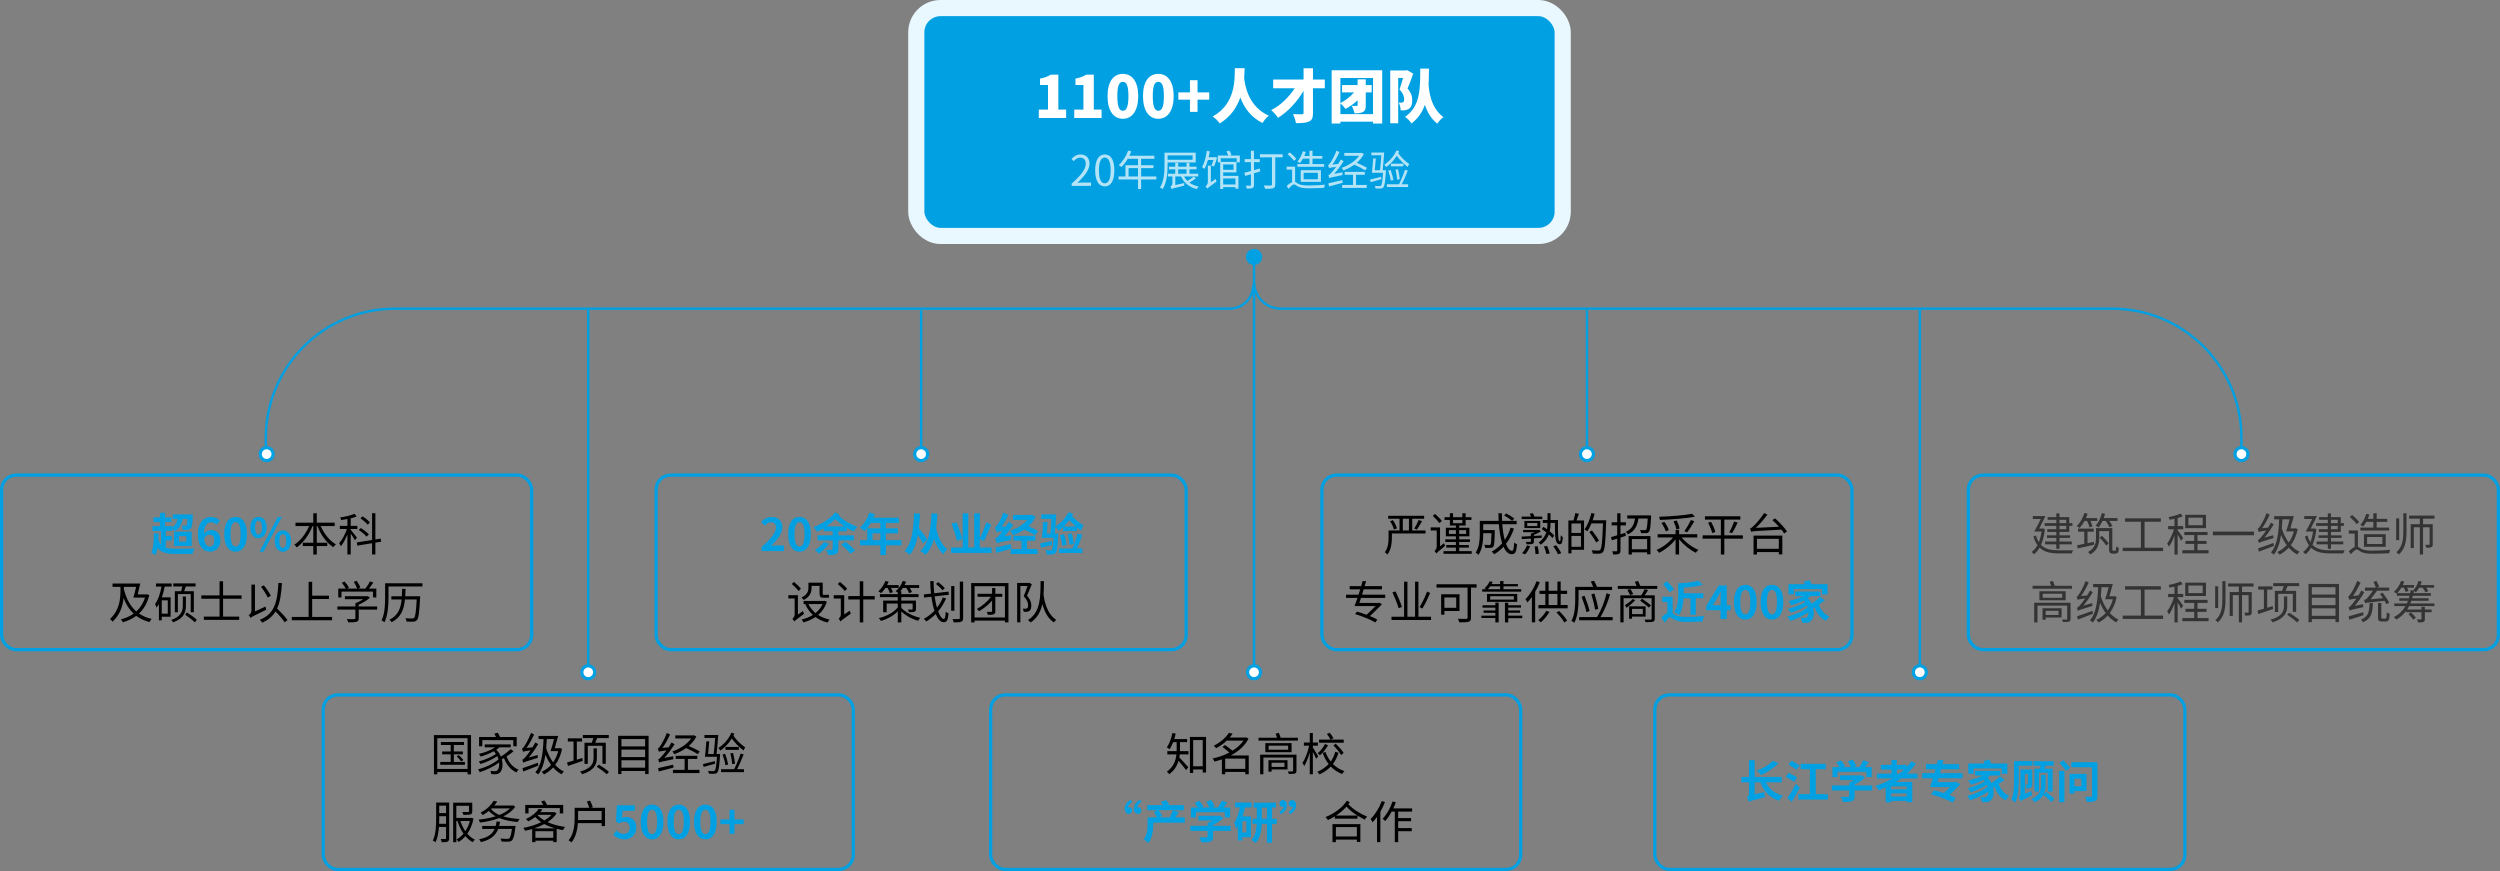 <svg width="1547" height="539" viewBox="0 0 1547 539" fill="none" xmlns="http://www.w3.org/2000/svg">
<rect x="0" y="0" width="1547" height="539" fill="#808080" stroke="none"/>
<path d="M364 191.5V415.5" stroke="#00A0E2" stroke-width="1.5"/>
<path d="M570 192L570 281" stroke="#00A0E2" stroke-width="1.5"/>
<path d="M982 192L982 281" stroke="#00A0E2" stroke-width="1.5"/>
<path d="M1188 191.5V415.5" stroke="#00A0E2" stroke-width="1.5"/>
<path d="M776 156.5L776 416" stroke="#00A0E2" stroke-width="1.5"/>
<path d="M775.5 176.5V176.5C775.5 184.508 769.008 191 761 191H244.5C200.317 191 164.5 226.817 164.5 271V281.5" stroke="#00A0E2" stroke-width="1.5"/>
<path d="M776 174.5V174.5C776 183.613 783.387 191 792.5 191H1307C1351.18 191 1387 226.817 1387 271V280" stroke="#00A0E2" stroke-width="1.5"/>
<circle cx="776" cy="416" r="4" fill="white" stroke="#00A0E2" stroke-width="2"/>
<circle cx="1188" cy="416" r="4" fill="white" stroke="#00A0E2" stroke-width="2"/>
<circle cx="570" cy="281" r="4" fill="white" stroke="#00A0E2" stroke-width="2"/>
<circle cx="776" cy="159" r="4" fill="#00A0E2" stroke="#00A0E2" stroke-width="2"/>
<circle cx="165" cy="281" r="4" fill="white" stroke="#00A0E2" stroke-width="2"/>
<circle cx="982" cy="281" r="4" fill="white" stroke="#00A0E2" stroke-width="2"/>
<circle cx="1387" cy="281" r="4" fill="white" stroke="#00A0E2" stroke-width="2"/>
<circle cx="364" cy="416" r="4" fill="white" stroke="#00A0E2" stroke-width="2"/>
<rect x="567" y="5" width="400" height="141" rx="15" fill="#00A0E2" stroke="#E9F8FF" stroke-width="10"/>
<rect x="1" y="294" width="328" height="108" rx="9" stroke="#00A0E2" stroke-width="2"/>
<path d="M102.565 334.476H106.261V331.592H102.565V328.54H106.597V327.252C107.241 327.728 107.969 328.316 108.333 328.68C110.881 327.056 112.393 324.62 113.037 321.092H116.005C115.865 323.584 115.669 324.62 115.417 324.984C115.193 325.208 114.941 325.264 114.605 325.264C114.185 325.264 113.317 325.264 112.337 325.152C112.785 325.908 113.121 327.112 113.149 327.952C114.409 328.008 115.557 327.98 116.257 327.896C117.013 327.784 117.629 327.56 118.133 326.944C118.805 326.16 119.057 324.116 119.253 319.468C119.281 319.076 119.281 318.32 119.281 318.32H106.933V321.092H109.929C109.453 323.416 108.445 325.124 106.597 326.3V325.6H102.145V323.024H106.121V320.14H102.145V317.312H99.065V320.14H94.977V323.024H99.065V325.6H94.333V328.54H99.597V336.912C98.953 336.184 98.449 335.204 98.029 333.944C98.085 332.712 98.141 331.424 98.141 330.136L95.229 329.94C95.201 334.7 94.977 339.208 93.577 341.98C94.277 342.26 95.677 343.044 96.237 343.436C96.797 342.148 97.217 340.636 97.525 338.9C99.737 342.036 103.069 342.736 108.277 342.736H119.141C119.365 341.728 119.925 340.216 120.401 339.432C117.881 339.572 110.405 339.572 108.277 339.544C105.981 339.544 104.077 339.404 102.565 338.9V334.476ZM110.769 331.704H115.305V335.176H110.769V331.704ZM107.661 337.836H118.609V329.016H107.661V337.836ZM129.809 338.284C128.073 338.284 126.673 336.828 126.281 333.048C127.317 331.452 128.549 330.864 129.669 330.864C131.461 330.864 132.609 332.012 132.609 334.476C132.609 336.996 131.349 338.284 129.809 338.284ZM136.081 322.24C134.821 320.952 132.973 319.888 130.453 319.888C126.281 319.888 122.445 323.192 122.445 330.92C122.445 338.228 125.945 341.392 129.893 341.392C133.421 341.392 136.389 338.732 136.389 334.476C136.389 330.024 133.925 327.952 130.453 327.952C129.109 327.952 127.317 328.792 126.197 330.164C126.365 324.984 128.325 323.192 130.705 323.192C131.909 323.192 133.169 323.864 133.897 324.704L136.081 322.24ZM145.793 341.392C149.993 341.392 152.793 337.696 152.793 330.556C152.793 323.416 149.993 319.888 145.793 319.888C141.565 319.888 138.765 323.388 138.765 330.556C138.765 337.696 141.565 341.392 145.793 341.392ZM145.793 338.172C144.001 338.172 142.657 336.38 142.657 330.556C142.657 324.76 144.001 323.08 145.793 323.08C147.557 323.08 148.901 324.76 148.901 330.556C148.901 336.38 147.557 338.172 145.793 338.172ZM159.957 333.02C162.925 333.02 165.025 330.584 165.025 326.412C165.025 322.268 162.925 319.888 159.957 319.888C156.989 319.888 154.917 322.268 154.917 326.412C154.917 330.584 156.989 333.02 159.957 333.02ZM159.957 330.696C158.753 330.696 157.829 329.464 157.829 326.412C157.829 323.36 158.753 322.212 159.957 322.212C161.161 322.212 162.113 323.36 162.113 326.412C162.113 329.464 161.161 330.696 159.957 330.696ZM160.657 341.392H163.065L174.349 319.888H171.913L160.657 341.392ZM175.021 341.392C177.961 341.392 180.089 338.928 180.089 334.784C180.089 330.612 177.961 328.232 175.021 328.232C172.081 328.232 169.981 330.612 169.981 334.784C169.981 338.928 172.081 341.392 175.021 341.392ZM175.021 339.04C173.817 339.04 172.865 337.836 172.865 334.784C172.865 331.732 173.817 330.556 175.021 330.556C176.225 330.556 177.177 331.732 177.177 334.784C177.177 337.836 176.225 339.04 175.021 339.04Z" fill="#00A0E2"/>
<path d="M207.107 325.516V323.444H196.019V317.592H193.863V323.444H182.859V325.516H191.315C189.271 330.248 185.827 334.784 182.131 337.052C182.607 337.444 183.279 338.2 183.615 338.704C187.647 335.96 191.259 330.976 193.415 325.516H193.863V335.848H187.367V337.92H193.863V343.128H196.019V337.92H202.515V335.848H196.019V325.516H196.411C198.511 330.976 202.123 336.016 206.267 338.62C206.603 338.06 207.331 337.304 207.863 336.856C203.999 334.672 200.471 330.248 198.455 325.516H207.107ZM228.919 323.332C227.995 322.156 226.035 320.56 224.355 319.496L223.039 320.7C224.691 321.848 226.623 323.5 227.491 324.676L228.919 323.332ZM228.247 330.696C227.211 329.492 225.027 327.84 223.235 326.748L221.947 327.98C223.711 329.1 225.867 330.836 226.875 332.068L228.247 330.696ZM220.883 332.684C220.295 331.928 217.887 328.848 217.019 327.868V327.364H221.135V325.404H217.019V320.728C218.363 320.42 219.651 320.028 220.687 319.608L219.427 317.956C217.327 318.88 213.659 319.692 210.523 320.196C210.747 320.644 211.027 321.372 211.139 321.82C212.371 321.652 213.687 321.428 214.975 321.176V325.404H210.271V327.364H214.695C213.603 330.584 211.643 334.168 209.879 336.156C210.215 336.632 210.719 337.472 210.915 338.032C212.371 336.296 213.827 333.524 214.975 330.724V343.1H217.019V330.136C217.971 331.564 219.147 333.384 219.623 334.308L220.883 332.684ZM235.863 335.204L235.555 333.3L232.279 333.804V317.564H230.235V334.14L220.771 335.652L221.107 337.64L230.235 336.128V343.1H232.279V335.792L235.863 335.204ZM76.66 363.148H84.22C83.716 365.472 83.072 368.048 82.512 369.812H89.736C88.616 373.34 86.74 376.168 84.332 378.352C80.524 375.02 78.116 370.344 76.66 364.604V363.148ZM90.996 367.712L90.604 367.824H85.228C85.732 365.724 86.348 363.204 86.796 361.076H69.632V363.148H74.532V365.472C74.532 370.456 74.056 377.428 68.12 383C68.568 383.364 69.324 384.204 69.632 384.736C74.448 380.172 76.016 374.796 76.464 370.036C77.948 373.928 79.964 377.176 82.68 379.724C80.3 381.404 77.612 382.58 74.812 383.252C75.204 383.7 75.764 384.54 76.016 385.1C79.012 384.204 81.84 382.916 84.304 381.096C86.572 382.804 89.26 384.092 92.48 384.932C92.788 384.344 93.404 383.476 93.852 383C90.828 382.3 88.224 381.152 86.04 379.64C88.952 376.924 91.164 373.228 92.368 368.3L90.996 367.712ZM108.188 365.836V378.856H110.064V367.628H118.016V378.828H119.948V365.836H113.956C114.264 364.968 114.628 363.876 114.992 362.896H121.012V361.02H107.236V362.896H112.836C112.612 363.82 112.36 364.968 112.08 365.836H108.188ZM103.82 379.752H100.096V371.492H103.82V379.752ZM106.228 362.98V361.048H96.512V362.98H99.928C99.172 367.236 97.884 371.184 95.924 373.816C96.26 374.376 96.736 375.552 96.876 376.028C97.408 375.356 97.884 374.6 98.332 373.788V383.868H100.096V381.628H105.584V369.644H100.152C100.88 367.572 101.468 365.304 101.916 362.98H106.228ZM115.048 369.14H113.116V374.74C113.116 377.624 112.444 381.432 105.948 383.644C106.368 383.98 106.9 384.708 107.18 385.1C114.208 382.524 115.048 378.296 115.048 374.768V369.14ZM114.544 380.368C116.644 381.768 119.276 383.784 120.592 385.128L121.768 383.532C120.48 382.216 117.736 380.284 115.664 378.968L114.544 380.368ZM149.488 370.484V368.44H138.036V359.676H135.852V368.44H124.568V370.484H135.852V381.544H126.136V383.588H148.004V381.544H138.036V370.484H149.488ZM167.576 368.692C166.736 366.872 164.916 364.184 163.264 362.196L161.5 363.12C163.124 365.164 164.916 367.992 165.7 369.784L167.576 368.692ZM157.776 378.352V361.748H155.564V378.128C155.564 379.416 154.472 380.312 153.884 380.648C154.248 381.04 154.864 381.88 155.032 382.356C155.732 381.74 156.74 381.152 164.804 377.288C164.636 376.812 164.356 375.944 164.272 375.328L157.776 378.352ZM177.936 383.728C176.592 381.768 173.876 378.856 171.468 376.56C173.316 372.584 174.072 367.432 174.464 360.796L172.28 360.684C171.636 373.06 169.704 379.976 160.744 383.532C161.22 383.952 162.004 384.876 162.284 385.324C166.064 383.588 168.668 381.376 170.488 378.408C172.728 380.62 175.024 383.28 176.144 385.072L177.936 383.728ZM193.168 381.74V370.652H203.584V368.58H193.168V360.012H190.984V381.74H180.54V383.812H205.488V381.74H193.168ZM211.312 366.088H230.828V369.728H232.872V364.212H228.308C229.204 363.092 230.184 361.748 231.024 360.488L228.924 359.76C228.28 361.104 227.132 362.924 226.096 364.212H221.532L222.96 363.624C222.624 362.448 221.644 360.684 220.692 359.368L218.9 360.04C219.74 361.3 220.608 363.036 221 364.212H214.868L215.932 363.652C215.456 362.588 214.308 361.02 213.272 359.844L211.536 360.656C212.432 361.72 213.44 363.148 213.944 364.212H209.324V369.728H211.312V366.088ZM233.376 375.3H221.98V374.18C224.5 373.06 227.104 371.52 228.896 369.868L227.524 368.832L227.132 368.944H213.44V370.792H224.752C223.324 371.744 221.532 372.696 219.908 373.284V375.3H208.764V377.232H219.908V382.552C219.908 382.944 219.768 383.084 219.18 383.112C218.648 383.168 216.744 383.168 214.616 383.084C214.924 383.672 215.344 384.512 215.484 385.1C218.032 385.1 219.628 385.072 220.636 384.736C221.644 384.428 221.98 383.84 221.98 382.58V377.232H233.376V375.3ZM250.764 368.972C250.876 367.488 250.904 365.948 250.96 364.408H248.832C248.804 365.976 248.748 367.488 248.664 368.972H242.168V370.96H248.524C247.992 376.42 246.368 380.872 240.992 383.504C241.468 383.84 242.084 384.512 242.364 385.016C248.188 382.048 249.98 377.036 250.596 370.96H257.848C257.456 378.576 257.008 381.628 256.224 382.356C255.916 382.664 255.58 382.748 255.048 382.72C254.376 382.72 252.668 382.72 250.876 382.552C251.296 383.14 251.548 383.98 251.604 384.624C253.284 384.708 254.936 384.736 255.832 384.68C256.84 384.596 257.428 384.372 258.016 383.672C259.052 382.524 259.472 379.192 259.948 369.98C259.976 369.7 260.004 368.972 260.004 368.972H250.764ZM261.404 360.936H238.304V369.812C238.304 374.04 238.136 379.78 236.092 383.896C236.596 384.092 237.548 384.708 237.912 385.072C240.068 380.704 240.404 374.264 240.404 369.812V362.924H261.404V360.936Z" fill="black"/>
<rect x="406" y="294" width="328" height="108" rx="9" stroke="#00A0E2" stroke-width="2"/>
<path d="M471.216 341H485.104V337.528H480.596C479.644 337.528 478.272 337.64 477.236 337.752C481.016 334.056 484.124 330.024 484.124 326.272C484.124 322.408 481.52 319.888 477.6 319.888C474.772 319.888 472.924 321.008 471.02 323.024L473.26 325.264C474.296 324.116 475.556 323.136 477.068 323.136C479.028 323.136 480.176 324.396 480.176 326.496C480.176 329.688 476.844 333.58 471.216 338.62V341ZM494.76 341.392C498.96 341.392 501.76 337.696 501.76 330.556C501.76 323.416 498.96 319.888 494.76 319.888C490.532 319.888 487.732 323.388 487.732 330.556C487.732 337.696 490.532 341.392 494.76 341.392ZM494.76 338.172C492.968 338.172 491.624 336.38 491.624 330.556C491.624 324.76 492.968 323.08 494.76 323.08C496.524 323.08 497.868 324.76 497.868 330.556C497.868 336.38 496.524 338.172 494.76 338.172ZM509.904 335.344C508.532 337.192 506.32 339.124 504.276 340.356C505.004 340.86 506.208 341.98 506.796 342.596C508.84 341.112 511.36 338.704 512.984 336.492L509.904 335.344ZM520.516 336.912C522.56 338.62 525.052 341.028 526.172 342.568L529.168 340.72C527.936 339.152 525.304 336.856 523.316 335.288L520.516 336.912ZM511.5 325.712C513.46 324.368 515.28 322.856 516.932 321.232C518.836 323.08 520.628 324.508 522.448 325.712H511.5ZM516.876 317.004C513.796 320.952 508.308 324.312 503.436 326.3C504.276 327.112 505.172 328.26 505.676 329.156C506.992 328.512 508.336 327.756 509.68 326.944V328.708H515.224V331.256H505.956V334.392H515.224V339.768C515.224 340.16 515.056 340.272 514.608 340.3C514.16 340.3 512.564 340.3 511.192 340.244C511.696 341.112 512.34 342.512 512.536 343.464C514.58 343.464 516.12 343.38 517.24 342.876C518.388 342.344 518.752 341.504 518.752 339.824V334.392H528.328V331.256H518.752V328.708H524.044V326.72C525.5 327.56 526.9 328.26 528.384 328.932C528.832 327.896 529.784 326.72 530.596 325.992C526.648 324.564 522.756 322.604 518.92 319.02C519.088 318.824 519.256 318.628 519.424 318.432L516.876 317.004ZM539.948 334.28V330.024H544.792V334.28H539.948ZM557.812 334.28H548.236V330.024H555.628V326.944H548.236V323.584H556.272V320.364H540.452C540.816 319.608 541.124 318.852 541.376 318.068L537.988 317.2C536.784 320.812 534.628 324.396 532.108 326.524C532.92 327 534.348 328.12 534.992 328.68C536.308 327.364 537.652 325.572 538.8 323.584H544.792V326.944H536.616V334.28H532.192V337.472H544.792V343.464H548.236V337.472H557.812V334.28ZM573.716 333.916C572.736 331.956 570.608 329.128 568.592 326.972C568.928 324.116 569.152 321.036 569.264 317.788L565.596 317.676C565.288 327.868 564.196 336.296 559.744 340.944C560.64 341.448 562.432 342.68 563.048 343.268C565.54 340.244 567.052 336.156 567.976 331.2C569.32 333.02 570.524 334.952 571.196 336.352L573.716 333.916ZM576.376 317.676C575.984 328.176 574.612 336.436 569.432 340.916C570.356 341.448 572.148 342.68 572.736 343.24C575.2 340.748 576.852 337.472 577.972 333.468C579.176 337.052 581.024 340.608 583.74 342.904C584.244 341.924 585.476 340.468 586.232 339.824C582.312 337.08 580.268 331.34 579.288 326.804C579.68 324.032 579.904 321.036 580.072 317.816L576.376 317.676ZM595.528 333.496C594.828 330.836 593.204 326.44 591.888 323.164L588.836 324.06C590.124 327.504 591.58 331.984 592.196 334.672L595.528 333.496ZM606.28 338.816V333.552L608.828 334.84C610.284 332.152 612.048 328.204 613.28 324.676L610.284 323.248C609.36 326.44 607.68 330.416 606.28 333.076V317.648H602.836V338.816H599.168V317.648H595.724V338.816H588.5V342.148H613.532V338.816H606.28ZM642.372 328.624C641.056 327.728 638.676 326.608 636.492 325.656C638.256 323.976 639.74 322.016 640.776 319.748L638.424 318.516L637.808 318.656H626.86V321.68H635.624C633.188 324.704 629.128 327.112 624.984 328.344C625.684 329.044 626.552 330.332 626.972 331.2C629.408 330.332 631.788 329.184 633.888 327.728C636.296 328.848 639.012 330.304 640.412 331.312L642.372 328.624ZM621.624 331.9C623.584 329.772 625.46 327.252 627 324.788L624.088 322.912C623.612 323.864 623.024 324.844 622.408 325.768L619.776 325.964C621.316 323.78 622.856 321.148 623.948 318.628L620.812 317.172C619.804 320.364 617.872 323.808 617.256 324.704C616.64 325.628 616.136 326.188 615.576 326.356C615.94 327.196 616.472 328.82 616.64 329.436C617.088 329.212 617.816 329.044 620.336 328.736C619.384 329.968 618.544 330.948 618.124 331.368C617.172 332.376 616.528 332.964 615.744 333.132C616.136 334 616.668 335.596 616.836 336.24C617.592 335.82 618.768 335.484 625.684 334.14C625.628 333.412 625.684 332.096 625.796 331.2L621.624 331.9ZM625.432 336.66C621.904 337.5 618.32 338.396 615.884 338.816L616.528 342.148C619.188 341.42 622.604 340.496 625.796 339.544L625.432 336.66ZM635.484 334.588H640.636V331.564H627.112V334.588H632.124V339.74H625.432V342.82H642.036V339.74H635.484V334.588ZM650.828 334.784C648.14 335.372 645.508 335.96 643.632 336.296L644.164 338.872C646.236 338.396 648.7 337.808 651.08 337.248L650.828 334.784ZM658.248 325.824C659.48 324.62 660.684 323.304 661.72 321.848C662.896 323.22 664.24 324.564 665.668 325.824H658.248ZM657.8 328.624H666.424V326.468C667.292 327.196 668.132 327.812 668.972 328.372C669.28 327.448 669.924 325.908 670.484 325.068C667.992 323.724 665.248 321.428 663.372 319.3C663.624 318.852 663.876 318.404 664.1 317.956L661.216 316.948C659.48 320.504 656.372 323.752 653.096 325.74C653.292 323.276 653.46 320.588 653.572 318.292H644.332V321.092H650.66C650.492 324.284 650.24 327.728 649.932 330.22H647.748C647.944 327.98 648.14 325.348 648.252 323.136L645.424 322.968C645.312 326.132 645.032 330.276 644.696 332.796H651.92C651.668 337.696 651.332 339.712 650.828 340.272C650.548 340.552 650.324 340.608 649.848 340.608C649.344 340.608 648.168 340.58 646.936 340.468C647.412 341.224 647.72 342.316 647.748 343.128C649.092 343.184 650.436 343.184 651.164 343.1C652.06 342.988 652.704 342.764 653.292 342.036C654.132 341.084 654.496 338.34 654.832 331.396C654.86 331.032 654.888 330.192 654.888 330.192H652.732C652.872 328.932 653.012 327.364 653.124 325.74C653.684 326.384 654.664 327.784 655.028 328.428C655.98 327.784 656.876 327.056 657.8 326.244V328.624ZM664.436 336.66C664.268 334.84 663.764 332.18 663.26 330.08L660.74 330.444C661.16 332.516 661.636 335.26 661.776 337.052L664.436 336.66ZM660.068 337.08C659.788 335.316 659.144 332.628 658.444 330.556L655.924 331.228C656.512 333.3 657.184 336.044 657.38 337.836L660.068 337.08ZM666.76 330.248C666.116 333.076 664.772 336.856 663.596 339.404H655.224V342.204H669.728V339.404H666.396C667.544 336.996 668.776 333.72 669.784 330.892L666.76 330.248Z" fill="#00A0E2"/>
<path d="M502.208 362.532H507.136V367.012C507.136 369.084 507.556 369.896 509.46 369.896H511.56C512.12 369.896 512.68 369.868 513.044 369.756C512.96 369.28 512.876 368.496 512.848 367.964C512.512 368.048 511.924 368.104 511.532 368.104H509.6C509.18 368.104 509.096 367.852 509.096 367.068V360.572H500.248V363.652C500.248 365.724 499.632 368.048 495.964 369.728C496.356 370.036 497.056 370.848 497.308 371.268C501.312 369.336 502.208 366.312 502.208 363.708V362.532ZM495.628 364.24C494.732 363.12 492.828 361.328 491.316 360.096L489.972 361.356C491.484 362.672 493.332 364.548 494.228 365.724L495.628 364.24ZM493.752 380.312V368.328H487.816V370.316H491.736V380.312C491.736 381.572 490.868 382.496 490.336 382.832C490.728 383.224 491.26 384.092 491.456 384.568C491.904 384.064 492.66 383.448 497.588 379.808C497.336 379.416 497 378.632 496.832 378.1L493.752 380.312ZM509.012 373.816C508.004 376.028 506.492 377.876 504.644 379.36C502.796 377.82 501.284 375.944 500.276 373.816H509.012ZM510.356 371.772L509.992 371.856H497.28V373.816H498.708L498.316 373.956C499.464 376.504 501.032 378.716 502.992 380.536C500.92 381.852 498.54 382.776 496.076 383.336C496.468 383.812 496.944 384.624 497.112 385.184C499.772 384.428 502.348 383.364 504.588 381.824C506.688 383.392 509.236 384.54 512.092 385.24C512.372 384.652 512.904 383.84 513.38 383.392C510.692 382.804 508.284 381.852 506.268 380.536C508.648 378.52 510.552 375.832 511.644 372.36L510.356 371.772ZM524.216 364.24C523.264 363.092 521.304 361.3 519.764 360.068L518.42 361.412C519.96 362.7 521.892 364.576 522.816 365.78L524.216 364.24ZM522.396 380.2V368.328H515.9V370.372H520.296V380.396C520.296 381.572 519.484 382.356 518.952 382.72C519.316 383.168 519.848 384.064 520.044 384.624C520.492 384.036 521.276 383.42 526.484 379.724C526.316 379.304 525.952 378.436 525.812 377.904L522.396 380.2ZM541.268 368.832H534.184V359.676H532.028V368.832H524.916V370.932H532.028V385.156H534.184V370.932H541.268V368.832ZM549.248 363.82C549.836 364.912 550.452 366.2 550.704 367.068L552.524 366.396C552.3 365.724 551.852 364.716 551.32 363.82H556.108V362.028H548.94C549.304 361.356 549.612 360.684 549.892 359.984L547.932 359.48C547.008 361.888 545.328 364.324 543.536 365.892C544.012 366.144 544.852 366.732 545.244 367.04C546.168 366.172 547.064 365.052 547.876 363.82H549.248ZM557.732 373.48H564.732V376.812C564.732 377.092 564.648 377.204 564.312 377.204C564.004 377.204 562.912 377.232 561.792 377.176C562.044 377.652 562.38 378.296 562.492 378.828C564.06 378.828 565.18 378.828 565.88 378.548C566.608 378.24 566.804 377.82 566.804 376.812V371.66H557.732V369.504H568.4V367.656H557.732V365.892H557.116C557.648 365.276 558.208 364.548 558.712 363.82H560.84C561.54 364.884 562.212 366.144 562.52 367.012L564.34 366.368C564.088 365.668 563.584 364.716 562.996 363.82H568.764V362.028H559.776C560.112 361.356 560.42 360.684 560.7 359.956L558.656 359.48C557.788 361.972 556.108 364.324 554.204 365.836C554.596 366.004 555.128 366.396 555.548 366.732V367.656H544.488V369.504H555.548V371.66H546.504V378.856H548.66V373.48H555.548V375.888C553.084 378.94 548.408 381.432 543.788 382.496C544.264 382.916 544.852 383.7 545.104 384.232C548.968 383.168 552.804 381.04 555.548 378.352V385.128H557.732V378.408C560.14 380.676 563.864 382.972 568.148 384.12C568.456 383.588 569.044 382.748 569.464 382.3C564.368 381.18 559.944 378.576 557.732 376.112V373.48ZM584.64 364.016C583.828 362.924 582.036 361.3 580.58 360.208L579.18 361.328C580.636 362.476 582.4 364.184 583.184 365.276L584.64 364.016ZM587.132 368.048L586.936 366.088L578.116 367.096C577.864 364.716 577.724 362.224 577.724 359.62H575.624C575.652 362.252 575.82 364.828 576.1 367.32L571.62 367.824L571.844 369.784L576.324 369.252C576.772 372.5 577.416 375.44 578.228 377.904C576.324 379.92 574.112 381.628 571.676 382.916C572.124 383.308 572.852 384.12 573.16 384.568C575.26 383.308 577.22 381.768 579.012 379.976C580.328 383.14 582.008 385.044 583.94 385.044C585.844 385.044 586.6 383.812 586.992 379.584C586.432 379.416 585.704 378.94 585.228 378.492C585.06 381.74 584.752 383 584.052 383C582.904 383 581.616 381.236 580.552 378.296C582.484 375.972 584.164 373.312 585.424 370.288L583.436 369.7C582.512 372.024 581.28 374.152 579.796 376.056C579.236 374.068 578.704 371.66 578.34 369.056L587.132 368.048ZM590.576 362.672H588.588V377.932H590.576V362.672ZM593.936 359.9V382.44C593.936 382.944 593.74 383.084 593.264 383.084C592.788 383.112 591.192 383.14 589.428 383.084C589.708 383.672 590.016 384.568 590.128 385.128C592.536 385.128 593.936 385.072 594.804 384.708C595.644 384.372 595.98 383.784 595.98 382.412V359.872L593.936 359.9ZM620.228 367.432H615.916V363.904H613.9V367.432H604.912V369.308H613.228C610.96 372.36 607.6 375.132 604.492 376.812C604.968 377.176 605.556 377.82 605.836 378.212C608.608 376.644 611.576 374.32 613.9 371.66V378.156C613.9 378.492 613.788 378.604 613.424 378.604C613.088 378.632 611.884 378.632 610.624 378.604C610.904 379.136 611.212 379.92 611.296 380.48C613.116 380.48 614.236 380.424 614.936 380.088C615.692 379.78 615.916 379.248 615.916 378.156V369.308H620.228V367.432ZM603.064 382.104V362.728H621.852V382.104H603.064ZM600.964 360.796V385.156H603.064V384.008H621.852V385.156H624.036V360.796H600.964ZM637.028 360.628L636.692 360.712H629.412V385.1H631.4V362.616H635.824C635.208 364.492 634.312 366.928 633.444 368.944C635.6 371.128 636.188 373.032 636.188 374.544C636.188 375.384 636.02 376.112 635.572 376.42C635.292 376.588 634.984 376.672 634.62 376.672C634.172 376.7 633.584 376.7 632.912 376.644C633.248 377.204 633.444 378.044 633.472 378.604C634.144 378.632 634.872 378.632 635.488 378.576C636.048 378.492 636.58 378.324 637 378.016C637.84 377.456 638.176 376.224 638.176 374.712C638.176 373.004 637.672 370.96 635.516 368.664C636.496 366.48 637.588 363.792 638.484 361.524L637.028 360.628ZM643.888 359.592C643.86 369.112 644 378.884 636.104 383.672C636.692 384.064 637.364 384.708 637.7 385.212C641.928 382.496 644 378.436 645.008 373.704C646.044 377.652 648.06 382.468 652.12 385.156C652.428 384.624 653.072 384.008 653.632 383.588C647.416 379.668 646.156 370.736 645.736 368.132C645.96 365.36 645.96 362.448 645.988 359.592H643.888Z" fill="black"/>
<rect x="818" y="294" width="328" height="108" rx="9" stroke="#00A0E2" stroke-width="2"/>
<path d="M868.068 320.98H871.848V328.26H868.068V320.98ZM882.124 328.26H873.892V320.98H881.256V319.16H859.024V320.98H866.024V328.26H859.248V332.824C859.248 335.484 858.996 339.068 856.924 341.728C857.316 341.952 858.184 342.736 858.52 343.156C860.816 340.244 861.292 335.904 861.292 332.852V330.108H882.124V328.26ZM864.428 326.972C864.064 325.516 863.056 323.416 861.936 321.848L860.172 322.492C861.236 324.06 862.216 326.216 862.552 327.644L864.428 326.972ZM876.804 327.672C877.756 326.356 878.988 324.256 879.968 322.464L877.84 321.764C877.252 323.36 876.048 325.684 875.124 327.084L876.804 327.672ZM892.204 322.324C891.336 321.148 889.46 319.328 888.004 318.012L886.604 319.244C888.06 320.588 889.88 322.52 890.748 323.724L892.204 322.324ZM891.084 338.06V326.356H885.316V328.26H889.04V338.2C889.04 339.572 888.144 340.524 887.64 340.944C888.004 341.252 888.564 342.064 888.788 342.484C888.788 342.456 888.788 342.4 888.788 342.372L888.816 342.456C889.236 341.924 889.936 341.336 894.248 337.78C894.052 337.388 893.688 336.632 893.492 336.128L891.084 338.06ZM896.6 330.388V328.036H900.912V330.388H896.6ZM907.24 328.036V330.388H902.956V328.036H907.24ZM899.148 321.736H904.888V323.752H899.148V321.736ZM902.956 341.028V338.872H908.92V337.248H902.956V335.372H909.592V333.72H902.956V331.9H909.256V326.552H902.956V325.208H906.932V321.736H910.516V320.056H906.932V317.592H904.888V320.056H899.148V317.592H897.188V320.056H893.856V321.736H897.188V325.208H900.912V326.552H894.696V331.9H900.912V333.72H894.36V335.372H900.912V337.248H894.976V338.872H900.912V341.028H893.24V342.708H910.684V341.028H902.956ZM930.76 318.964C932.524 319.916 934.652 321.344 935.716 322.324L937.004 320.896C935.912 319.916 933.728 318.572 931.992 317.704L930.76 318.964ZM934.736 326.524C933.868 329.352 932.664 331.872 931.152 334.084C930.396 331.424 929.892 328.092 929.612 324.368H938.516V322.324H929.472C929.388 320.812 929.36 319.244 929.36 317.62H927.204C927.232 319.216 927.26 320.784 927.372 322.324H915.696V330.136C915.696 333.748 915.444 338.536 913.148 341.952C913.624 342.204 914.52 342.932 914.884 343.352C917.404 339.712 917.824 334.084 917.824 330.164V329.94H922.92C922.808 334.756 922.668 336.52 922.276 336.94C922.108 337.192 921.828 337.248 921.436 337.248C920.96 337.248 919.756 337.22 918.468 337.108C918.804 337.64 919.028 338.424 919.056 339.068C920.428 339.124 921.688 339.124 922.388 339.068C923.172 338.984 923.648 338.788 924.068 338.256C924.656 337.528 924.824 335.176 924.964 328.904V328.008H917.824V324.368H927.484C927.848 328.876 928.52 332.992 929.528 336.156C927.736 338.256 925.58 339.992 923.088 341.336C923.564 341.728 924.292 342.568 924.6 342.988C926.756 341.728 928.688 340.16 930.368 338.34C931.656 341.224 933.336 342.932 935.492 342.932C937.62 342.932 938.376 341.56 938.768 336.8C938.208 336.632 937.452 336.156 936.976 335.68C936.78 339.404 936.444 340.86 935.66 340.86C934.232 340.86 932.944 339.264 931.908 336.52C933.98 333.86 935.632 330.668 936.836 327.056L934.736 326.524ZM954.364 319.692H949.604C949.324 319.02 948.876 318.124 948.4 317.48L946.608 317.956C946.888 318.488 947.224 319.104 947.448 319.692H941.596V321.204H954.364V319.692ZM945.068 323.612H951.284V325.516H945.068V323.612ZM953.104 326.776V322.352H943.304V326.776H953.104ZM943.752 343.016C945.012 341.756 946.16 339.74 946.832 337.948L944.928 337.5C944.228 339.236 943.052 341.14 941.848 342.232L943.752 343.016ZM954.056 331.34C952.432 331.452 950.78 331.564 949.184 331.648V330.92C950.724 330.36 952.32 329.604 953.496 328.736L952.404 327.84L952.04 327.924H942.52V329.324H949.716C948.932 329.688 948.092 329.996 947.28 330.248V331.76C945.124 331.872 943.136 331.956 941.568 332.04L941.736 333.608C943.304 333.524 945.208 333.384 947.28 333.272V334.924C947.28 335.204 947.196 335.288 946.832 335.316C946.496 335.344 945.432 335.344 944.088 335.288C944.312 335.736 944.592 336.324 944.676 336.8C946.44 336.8 947.56 336.8 948.26 336.548C949.016 336.296 949.184 335.904 949.184 334.952V333.132C950.78 333.02 952.432 332.908 954.028 332.796L954.056 331.34ZM949.632 338.172C949.94 339.712 950.136 341.7 950.164 342.904L952.208 342.624C952.18 341.476 951.9 339.516 951.536 338.004L949.632 338.172ZM955.4 338.144C956.044 339.656 956.716 341.644 956.94 342.876L958.956 342.428C958.704 341.224 958.032 339.264 957.304 337.78L955.4 338.144ZM961.14 337.948C962.26 339.516 963.548 341.672 964.08 342.988L966.096 342.344C965.508 341 964.192 338.928 963.044 337.444L961.14 337.948ZM959.46 321.792V317.564H957.584V321.792H954.644V323.584H957.584V323.78C957.584 324.984 957.528 326.244 957.304 327.532C956.548 326.972 955.792 326.468 955.064 325.992L954.056 327.392C954.952 328.008 955.932 328.68 956.856 329.408C956.1 331.676 954.728 333.86 952.096 335.764C952.544 336.072 953.132 336.632 953.468 337.052C956.044 335.148 957.556 332.992 958.424 330.724C959.32 331.536 960.132 332.32 960.636 333.02L961.756 331.396C961.14 330.64 960.132 329.688 958.984 328.792C959.348 327.112 959.46 325.432 959.46 323.78V323.584H962.176C962.204 332.32 962.316 336.772 965.088 336.772C966.516 336.772 966.88 335.68 967.076 332.404C966.684 332.124 966.152 331.648 965.788 331.228C965.76 333.3 965.648 334.924 965.256 334.924C964.024 334.924 964.052 330.276 964.108 321.792H959.46ZM978.304 329.772H972.424V323.92H978.304V329.772ZM972.424 338.34V331.62H978.304V338.34H972.424ZM974.776 317.508C974.58 318.824 974.076 320.7 973.656 322.044H970.52V342.428H972.424V340.216H980.208V322.044H975.56C976.036 320.84 976.54 319.3 977.016 317.928L974.776 317.508ZM993.9 321.96H985.528C986.004 320.644 986.396 319.3 986.732 317.928L984.744 317.452C983.848 321.288 982.336 325.152 980.46 327.616C980.908 327.896 981.804 328.456 982.168 328.792C983.148 327.476 984.016 325.768 984.8 323.892H991.912C991.548 335.036 991.128 339.292 990.204 340.272C989.924 340.636 989.616 340.692 989.056 340.692C988.412 340.692 986.732 340.692 984.912 340.524C985.304 341.112 985.556 341.952 985.612 342.568C987.18 342.652 988.776 342.708 989.756 342.596C990.708 342.512 991.352 342.26 991.968 341.476C993.088 340.104 993.452 335.792 993.9 323.024V321.96ZM989.476 334.56C988.58 332.908 986.648 330.22 985.08 328.232L983.456 329.184C984.996 331.2 986.872 333.972 987.712 335.652L989.476 334.56ZM1005.74 329.66L1002.75 330.612V325.124H1006.11V323.192H1002.75V317.592H1000.73V323.192H997.288V325.124H1000.73V331.228C999.276 331.676 997.96 332.068 996.896 332.376L997.428 334.364L1000.73 333.3V340.636C1000.73 341.028 1000.59 341.14 1000.23 341.14C999.92 341.168 998.828 341.168 997.624 341.112C997.904 341.728 998.184 342.596 998.24 343.156C1000.03 343.156 1001.12 343.1 1001.77 342.736C1002.5 342.372 1002.75 341.812 1002.75 340.636V332.656L1006.08 331.564L1005.74 329.66ZM1019.24 333.58V339.88H1009.8V333.58H1019.24ZM1007.79 343.128H1009.8V341.784H1019.24V343.016H1021.31V331.704H1007.79V343.128ZM1006.95 318.936V320.868H1011.74C1011.23 324.312 1010 327.392 1006.08 329.044C1006.53 329.408 1007.12 330.164 1007.34 330.668C1011.79 328.624 1013.25 325.068 1013.81 320.868H1019.6C1019.35 325.488 1019.07 327.28 1018.62 327.784C1018.4 328.036 1018.15 328.064 1017.7 328.064C1017.28 328.064 1016.1 328.064 1014.84 327.952C1015.21 328.484 1015.43 329.296 1015.46 329.912C1016.72 329.968 1017.95 329.968 1018.62 329.912C1019.38 329.856 1019.88 329.66 1020.33 329.1C1021.09 328.288 1021.37 325.964 1021.68 319.86C1021.7 319.552 1021.7 318.936 1021.7 318.936H1006.95ZM1047.13 317.928C1042.31 318.88 1033.8 319.524 1026.63 319.776C1026.86 320.308 1027.11 321.148 1027.16 321.736C1034.42 321.484 1043.04 320.812 1048.78 319.776L1047.13 317.928ZM1043.94 329.436C1045.36 327.644 1047.1 324.9 1048.44 322.576L1046.37 321.764C1045.36 323.864 1043.66 326.832 1042.28 328.652L1043.94 329.436ZM1039.32 327.084C1039.12 325.712 1038.34 323.612 1037.47 322.016L1035.59 322.576C1036.4 324.228 1037.13 326.356 1037.33 327.728L1039.32 327.084ZM1032.65 328.008C1032.23 326.58 1031.06 324.48 1029.88 322.912L1028.09 323.64C1029.29 325.236 1030.38 327.392 1030.75 328.792L1032.65 328.008ZM1050.26 332.572V330.556H1039.01V328.008H1036.85V330.556H1025.76V332.572H1035.28C1032.76 335.764 1028.76 338.76 1025.09 340.272C1025.57 340.72 1026.27 341.532 1026.6 342.092C1030.22 340.356 1034.14 337.248 1036.85 333.748V343.1H1039.01V333.636C1041.75 337.108 1045.76 340.328 1049.4 342.064C1049.76 341.476 1050.46 340.664 1050.94 340.216C1047.27 338.732 1043.18 335.708 1040.58 332.572H1050.26ZM1078.49 331.284H1067.01V321.512H1076.92V319.468H1055.02V321.512H1064.88V331.284H1053.57V333.328H1064.88V343.128H1067.01V333.328H1078.49V331.284ZM1056.98 323.444C1058.05 325.488 1059.11 328.204 1059.5 329.856L1061.46 329.184C1061.1 327.532 1059.95 324.9 1058.8 322.884L1056.98 323.444ZM1071.82 329.94C1072.92 328.26 1074.26 325.6 1075.27 323.36L1073.08 322.744C1072.38 324.76 1071.1 327.616 1070.06 329.352L1071.82 329.94ZM1100.72 333.412V339.6H1087.2V333.412H1100.72ZM1085.1 343.128H1087.2V341.616H1100.72V343.072H1102.9V331.424H1085.1V343.128ZM1096.74 321.82C1098.09 323.024 1099.52 324.48 1100.8 325.936L1086.52 326.636C1088.99 324.312 1091.48 321.428 1093.69 318.404L1091.65 317.48C1089.46 320.952 1086.22 324.48 1085.21 325.376C1084.28 326.3 1083.56 326.916 1082.94 327.028C1083.16 327.588 1083.53 328.624 1083.61 329.072C1084.7 328.68 1086.33 328.624 1102.32 327.728C1103.02 328.596 1103.6 329.408 1104.02 330.136L1105.79 328.876C1104.33 326.552 1101.11 323.136 1098.4 320.756L1096.74 321.82ZM857.168 370.008V367.992H842.832C843.168 366.9 843.504 365.78 843.868 364.688H855.152V362.7H844.428C844.764 361.636 845.072 360.6 845.352 359.62H843.14C842.916 360.6 842.608 361.636 842.3 362.7H835.188V364.688H841.712C841.376 365.78 841.012 366.9 840.648 367.992H832.948V370.008H840.004C839.36 371.884 838.744 373.648 838.184 375.048H851.176C849.608 376.672 847.536 378.66 845.66 380.424C843.616 379.668 841.544 378.968 839.696 378.464L838.52 379.976C842.804 381.236 848.32 383.504 851.036 385.184L852.296 383.392C851.12 382.692 849.524 381.964 847.732 381.208C850.308 378.772 853.136 376 855.152 373.928L853.584 372.976L853.22 373.088H841.152C841.488 372.136 841.824 371.1 842.188 370.008H857.168ZM883.096 366.032C882.004 369.112 879.988 373.144 878.448 375.664L880.156 376.588C881.752 374.012 883.628 370.148 884.972 366.956L883.096 366.032ZM867.528 375.58C866.772 373.144 865.064 369.056 863.58 365.948L861.648 366.536C863.104 369.7 864.784 373.9 865.456 376.364L867.528 375.58ZM877.72 381.628V359.956H875.648V381.628H870.916V359.928H868.844V381.628H861.06V383.672H885.532V381.628H877.72ZM901.1 369.728V376.112H893.792V369.728H901.1ZM903.144 378.1V367.712H891.776V380.34H893.792V378.1H903.144ZM913.7 361.552H888.92V363.624H908.128V382.132C908.128 382.72 907.932 382.916 907.316 382.944C906.672 382.972 904.376 383 902.136 382.888C902.472 383.476 902.892 384.512 903.032 385.1C905.776 385.1 907.708 385.1 908.828 384.708C909.892 384.4 910.256 383.672 910.256 382.16V363.624H913.7V361.552ZM928.26 362.84V364.576H920.756C921.26 364.016 921.736 363.456 922.156 362.84H928.26ZM941.308 364.576H930.36V362.84H939.292V361.412H930.36V359.564H928.26V361.412H923.024C923.276 360.936 923.5 360.516 923.696 360.04L921.764 359.732C921.204 361.104 920.168 362.728 918.628 363.932C918.964 364.072 919.384 364.324 919.72 364.576H917.2V366.116H941.308V364.576ZM922.128 368.944H936.772V371.044H922.128V368.944ZM938.872 372.444V367.516H920.14V372.444H938.872ZM925.32 374.544H917.368V376.028H925.32V377.764H918.04V379.192H925.32V380.984H916.696V382.412H925.32V385.156H927.364V372.892H925.32V374.544ZM941.98 380.984H933.3V379.164H940.608V377.736H933.3V376H941.196V374.544H933.3V372.976H931.256V385.156H933.3V382.524H941.98V380.984ZM950.856 359.648C949.288 363.876 946.712 368.076 943.968 370.736C944.332 371.24 944.92 372.304 945.144 372.78C946.096 371.8 947.048 370.652 947.916 369.392V385.1H949.96V366.256C951.052 364.324 952.032 362.28 952.816 360.264L950.856 359.648ZM956.82 377.988C955.644 380.144 953.712 382.328 951.808 383.784C952.284 384.036 953.096 384.708 953.46 385.072C955.336 383.476 957.408 381.04 958.808 378.604L956.82 377.988ZM963.148 378.996C964.996 380.844 967.068 383.448 967.992 385.184L969.756 384.036C968.776 382.384 966.704 379.892 964.772 378.072L963.148 378.996ZM958.276 367.544H963.736V374.376H958.276V367.544ZM965.752 374.376V367.544H969.728V365.528H965.752V359.872H963.736V365.528H958.276V359.9H956.26V365.528H952.648V367.544H956.26V374.376H951.976V376.42H970.064V374.376H965.752ZM997.56 365.136V363.148H988.208C987.844 362.168 987.088 360.572 986.388 359.368L984.372 359.872C984.904 360.88 985.492 362.168 985.856 363.148H974.74V370.764C974.74 374.712 974.544 380.228 972.416 384.204C972.864 384.4 973.844 384.988 974.18 385.352C976.448 381.18 976.812 374.964 976.812 370.764V365.136H997.56ZM989.02 376.728C988.6 374.124 987.564 370.232 986.612 367.236L984.736 367.74C985.66 370.764 986.668 374.712 987.06 377.288L989.02 376.728ZM983.644 378.072C983.056 375.496 981.712 371.604 980.48 368.58L978.688 369.308C979.836 372.304 981.18 376.28 981.712 378.856L983.644 378.072ZM990.364 381.852C992.912 377.54 994.984 372.472 996.328 367.852L994.144 367.068C993.052 371.856 990.924 377.54 988.236 381.852H977.176V383.84H997.924V381.852H990.364ZM1010.38 370.652C1009.1 372.052 1007.16 373.452 1005.51 374.488C1005.82 374.852 1006.32 375.776 1006.46 376.112C1008.23 374.908 1010.44 373.032 1011.87 371.352L1010.38 370.652ZM1016.57 376.784V380.032H1009.91V376.784H1016.57ZM1018.31 381.572V375.216H1008.09V382.86H1009.91V381.572H1018.31ZM1021.61 374.544C1020.35 373.452 1017.92 371.688 1016.1 370.456L1014.92 371.688C1016.77 373.004 1019.18 374.852 1020.38 376L1021.61 374.544ZM1023.96 368.412H1017.72C1018.45 367.432 1019.18 366.228 1019.88 365.08L1017.66 364.604C1017.19 365.724 1016.35 367.264 1015.59 368.412H1002.68V385.1H1004.67V370.148H1022.03V382.804C1022.03 383.252 1021.86 383.364 1021.42 383.392C1020.97 383.42 1019.34 383.448 1017.61 383.392C1017.89 383.84 1018.14 384.484 1018.25 384.988C1020.63 384.988 1022.03 384.96 1022.87 384.708C1023.68 384.4 1023.96 383.924 1023.96 382.832V368.412ZM1007 365.052C1007.61 366.088 1008.37 367.488 1008.73 368.3L1010.64 367.544C1010.27 366.732 1009.46 365.388 1008.87 364.436L1007 365.052ZM1014.98 362.588C1014.67 361.664 1014.11 360.46 1013.63 359.48L1011.62 360.012C1012.01 360.768 1012.4 361.748 1012.71 362.588H1001.09V364.38H1025.5V362.588H1014.98Z" fill="black"/>
<path d="M1046.06 370.176V380.452H1049.36V370.176H1054.01V367.096H1041.88V367.068V363.624C1046 363.4 1050.45 362.868 1053.73 361.832L1051.01 359.34C1048.1 360.236 1043 360.768 1038.5 360.908V367.04C1038.5 370.512 1038.3 375.328 1036.03 378.688C1036.79 379.052 1038.33 380.116 1038.92 380.676C1040.85 377.848 1041.55 373.76 1041.8 370.176H1046.06ZM1035.86 364.66C1034.97 363.26 1033.06 361.216 1031.58 359.76L1029.03 361.412C1030.49 362.952 1032.34 365.164 1033.12 366.536L1035.86 364.66ZM1035.05 369.252H1028.64V372.528H1031.8V379.276C1030.6 379.808 1029.28 380.816 1028 382.188L1030.24 385.352C1031.22 383.7 1032.45 381.88 1033.29 381.88C1033.9 381.88 1034.86 382.776 1036.14 383.42C1038.19 384.568 1040.54 384.876 1044.1 384.876C1046.95 384.876 1051.57 384.708 1053.53 384.596C1053.59 383.644 1054.12 382.02 1054.51 381.096C1051.71 381.516 1047.18 381.768 1044.21 381.768C1041.1 381.768 1038.52 381.6 1036.65 380.536C1036 380.2 1035.5 379.864 1035.05 379.584V369.252ZM1059.86 374.488L1063.08 369.336C1063.67 368.216 1064.23 367.068 1064.73 365.976H1064.84C1064.79 367.18 1064.68 369.056 1064.68 370.26V374.488H1059.86ZM1070.98 374.488H1068.51V362.28H1063.58L1055.86 374.824V377.624H1064.68V383H1068.51V377.624H1070.98V374.488ZM1080.02 383.392C1084.22 383.392 1087.02 379.696 1087.02 372.556C1087.02 365.416 1084.22 361.888 1080.02 361.888C1075.79 361.888 1072.99 365.388 1072.99 372.556C1072.99 379.696 1075.79 383.392 1080.02 383.392ZM1080.02 380.172C1078.22 380.172 1076.88 378.38 1076.88 372.556C1076.88 366.76 1078.22 365.08 1080.02 365.08C1081.78 365.08 1083.12 366.76 1083.12 372.556C1083.12 378.38 1081.78 380.172 1080.02 380.172ZM1096.5 383.392C1100.7 383.392 1103.5 379.696 1103.5 372.556C1103.5 365.416 1100.7 361.888 1096.5 361.888C1092.28 361.888 1089.48 365.388 1089.48 372.556C1089.48 379.696 1092.28 383.392 1096.5 383.392ZM1096.5 380.172C1094.71 380.172 1093.37 378.38 1093.37 372.556C1093.37 366.76 1094.71 365.08 1096.5 365.08C1098.27 365.08 1099.61 366.76 1099.61 372.556C1099.61 378.38 1098.27 380.172 1096.5 380.172ZM1110 364.52H1127.47V367.824H1130.88V361.496H1120.92C1120.64 360.684 1120.16 359.76 1119.71 359.004L1116.18 360.012C1116.41 360.432 1116.66 360.964 1116.86 361.496H1106.72V367.824H1110V364.52ZM1126.38 369.336C1125.03 370.68 1123.02 372.276 1121.08 373.564C1120.52 372.36 1119.71 371.184 1118.62 370.176C1119.24 369.784 1119.8 369.336 1120.3 368.888H1126.52V366.06H1110.86V368.888H1115.68C1113.16 370.26 1109.83 371.324 1106.66 371.968C1107.22 372.612 1108.06 373.928 1108.37 374.572C1111 373.872 1113.72 372.92 1116.16 371.632C1116.44 371.94 1116.69 372.248 1116.94 372.556C1114.5 374.18 1109.91 375.944 1106.47 376.672C1107.06 377.372 1107.76 378.492 1108.12 379.248C1111.31 378.268 1115.4 376.448 1118.2 374.684C1118.37 375.048 1118.51 375.412 1118.62 375.748C1115.85 378.1 1110.47 380.508 1106.05 381.46C1106.69 382.216 1107.42 383.42 1107.78 384.232C1111.51 383.112 1115.9 381.04 1119.1 378.856C1119.1 380.2 1118.76 381.236 1118.28 381.684C1117.89 382.272 1117.44 382.356 1116.77 382.356C1116.13 382.356 1115.23 382.328 1114.25 382.216C1114.81 383.14 1115.09 384.456 1115.15 385.38C1115.96 385.408 1116.8 385.436 1117.42 385.408C1118.87 385.38 1119.77 385.1 1120.75 384.092C1122.18 382.916 1122.85 379.696 1122.06 376.336C1122.34 376.168 1122.65 376 1122.93 375.804C1124.3 379.612 1126.52 382.608 1129.88 384.204C1130.35 383.392 1131.33 382.104 1132.09 381.488C1128.87 380.2 1126.63 377.428 1125.54 374.124C1126.77 373.284 1128.03 372.388 1129.15 371.52L1126.38 369.336Z" fill="#00A0E2"/>
<rect x="1218" y="294" width="328" height="108" rx="9" stroke="#00A0E2" stroke-width="2"/>
<path d="M1278.6 321.652V323.696H1274.4V321.652H1278.6ZM1278.6 327.476H1274.4V325.404H1278.6V327.476ZM1272.44 323.696H1265.24V325.404H1272.44V327.476H1266.86V329.156H1272.44V331.256H1266.67V332.852H1272.44V335.12H1265.49V336.828H1272.44V339.6H1274.4V336.828H1282.04V335.12H1274.4V332.852H1281V331.256H1274.4V329.156H1280.47V325.404H1282.4V323.696H1280.47V320H1274.4V317.704H1272.44V320H1267.06V321.652H1272.44V323.696ZM1264.2 327.028L1263.84 327.084H1261.85C1263.08 324.76 1264.57 321.792 1265.74 319.328H1257.88V321.176H1262.78C1261.52 323.864 1259.98 326.888 1258.77 328.932H1263.31C1262.94 331.452 1262.38 333.636 1261.63 335.512C1260.9 334.392 1260.28 333.02 1259.81 331.368L1258.27 331.984C1258.94 334.196 1259.75 335.96 1260.79 337.36C1259.78 339.124 1258.55 340.552 1257.12 341.56C1257.6 341.84 1258.32 342.568 1258.66 342.988C1259.98 341.952 1261.12 340.608 1262.13 338.9C1265.02 341.728 1269.08 342.456 1274.26 342.456H1282.07C1282.18 341.896 1282.54 341 1282.85 340.524C1281.42 340.552 1275.4 340.552 1274.31 340.552C1269.55 340.552 1265.69 339.936 1262.97 337.192C1264.12 334.588 1264.93 331.34 1265.38 327.364L1264.2 327.028ZM1303.04 322.352C1303.96 323.64 1304.89 325.236 1305.31 326.272L1307.16 325.544C1306.79 324.676 1306.06 323.444 1305.25 322.352H1310.32V320.56H1301.81C1302.09 319.72 1302.37 318.852 1302.62 317.984L1300.63 317.508C1299.88 320.504 1298.53 323.36 1296.8 325.236C1297.3 325.488 1298.17 326.076 1298.53 326.412C1299.48 325.32 1300.32 323.92 1301.05 322.352H1303.04ZM1291.45 322.352C1292.15 323.696 1292.76 325.32 1293.02 326.412L1294.84 325.656C1294.61 324.788 1294.08 323.5 1293.52 322.352H1297.75V320.56H1290.78C1291.17 319.72 1291.53 318.824 1291.81 317.928L1289.82 317.424C1288.87 320.588 1287.16 323.612 1285.09 325.516C1285.6 325.796 1286.44 326.384 1286.83 326.692C1287.92 325.544 1289.01 324.06 1289.91 322.352H1291.45ZM1295.68 335.288L1291.76 336.128V328.988H1295.59V327.112H1285.88V328.988H1289.74V336.52C1288.03 336.884 1286.49 337.192 1285.26 337.444L1285.71 339.376C1288.48 338.76 1292.29 337.92 1295.84 337.08L1295.68 335.288ZM1299.23 332.628C1300.74 334.112 1302.48 336.212 1303.26 337.556L1304.86 336.38C1304.08 335.036 1302.26 333.048 1300.74 331.592L1299.23 332.628ZM1307.72 340.804C1307.52 340.804 1307.38 340.748 1307.27 340.664C1307.13 340.552 1307.1 340.16 1307.1 339.516V326.776H1296.99V332.964C1296.99 335.932 1296.38 339.264 1292.06 341.588C1292.43 341.868 1293.18 342.68 1293.44 343.1C1298.14 340.524 1299.01 336.436 1299.01 333.02V328.652H1305.08V339.348C1305.08 341.28 1305.25 341.7 1305.67 342.092C1306.09 342.456 1306.71 342.596 1307.24 342.596H1308.67C1309.12 342.596 1309.68 342.512 1310.01 342.344C1310.38 342.148 1310.63 341.868 1310.82 341.448C1310.96 341.028 1311.08 339.936 1311.1 338.956C1310.54 338.788 1309.93 338.48 1309.51 338.144C1309.48 339.096 1309.45 339.824 1309.4 340.16C1309.34 340.468 1309.2 340.608 1309.09 340.692C1308.95 340.776 1308.72 340.804 1308.5 340.804H1307.72ZM1327.06 338.928V322.856H1337.12V320.728H1315V322.856H1324.8V338.928H1313.54V341H1338.52V338.928H1327.06ZM1363.04 324.984H1354.17V320.336H1363.04V324.984ZM1365.06 318.544H1352.21V326.804H1365.06V318.544ZM1350.92 332.908C1350.44 332.124 1348.32 329.1 1347.53 328.148V327.504H1350.98V325.544H1347.53V320.56C1348.68 320.252 1349.77 319.888 1350.67 319.468L1349.35 317.788C1347.62 318.656 1344.56 319.468 1341.96 319.972C1342.18 320.448 1342.46 321.148 1342.58 321.624C1343.53 321.456 1344.56 321.26 1345.57 321.036V325.544H1341.65V327.504H1345.26C1344.31 330.668 1342.6 334.28 1341.04 336.296C1341.4 336.828 1341.93 337.724 1342.13 338.284C1343.39 336.66 1344.59 334.056 1345.57 331.368V343.156H1347.53V330.668C1348.32 332.068 1349.21 333.748 1349.58 334.644L1350.92 332.908ZM1359.82 340.468V336.604H1365.42V334.728H1359.82V331.088H1366.04V329.184H1351.68V331.088H1357.78V334.728H1352.35V336.604H1357.78V340.468H1350.44V342.4H1366.66V340.468H1359.82ZM1369.34 328.96V331.228H1394.77V328.96H1369.34ZM1401.21 332.74C1403.25 330.304 1405.3 327.392 1407 324.452L1405.3 323.416C1404.74 324.424 1404.15 325.46 1403.53 326.44L1399.78 326.86C1401.49 324.48 1403.17 321.428 1404.48 318.46L1402.58 317.536C1401.38 320.952 1399.25 324.564 1398.63 325.488C1397.99 326.412 1397.48 327.112 1397.01 327.224C1397.23 327.784 1397.54 328.736 1397.65 329.184C1398.07 328.988 1398.74 328.792 1402.3 328.316C1401.04 330.192 1399.86 331.676 1399.33 332.236C1398.46 333.3 1397.76 333.972 1397.18 334.084C1397.4 334.644 1397.71 335.568 1397.82 335.988C1398.44 335.54 1399.39 335.176 1406.81 332.964C1406.72 332.516 1406.64 331.76 1406.64 331.2L1401.21 332.74ZM1406.81 335.988C1403.28 337.276 1399.67 338.592 1397.29 339.348L1397.79 341.392C1400.4 340.412 1403.9 339.096 1407.17 337.78L1406.81 335.988ZM1416.83 321.344C1416.19 323.948 1415.35 326.86 1414.65 328.82H1419.44C1418.74 331.508 1417.64 333.804 1416.27 335.736C1414.42 333.216 1412.97 330.164 1411.99 326.972C1412.16 325.208 1412.3 323.304 1412.38 321.344H1416.83ZM1420.53 326.888L1420.16 326.972H1417.28C1417.98 324.676 1418.79 321.792 1419.41 319.384H1407.23V321.344H1410.34C1410 330.248 1409.05 337.472 1405.27 341.924C1405.74 342.204 1406.72 342.876 1407.06 343.212C1409.47 340.076 1410.78 335.988 1411.51 331.004C1412.46 333.328 1413.64 335.456 1415.01 337.332C1413.3 339.18 1411.34 340.608 1409.16 341.616C1409.61 341.924 1410.34 342.708 1410.62 343.212C1412.66 342.148 1414.59 340.748 1416.27 338.9C1417.81 340.636 1419.55 342.092 1421.51 343.128C1421.84 342.568 1422.49 341.812 1422.94 341.42C1420.95 340.468 1419.13 339.068 1417.56 337.304C1419.49 334.728 1420.98 331.452 1421.82 327.42L1420.53 326.888ZM1446.6 321.652V323.696H1442.4V321.652H1446.6ZM1446.6 327.476H1442.4V325.404H1446.6V327.476ZM1440.44 323.696H1433.24V325.404H1440.44V327.476H1434.86V329.156H1440.44V331.256H1434.67V332.852H1440.44V335.12H1433.49V336.828H1440.44V339.6H1442.4V336.828H1450.04V335.12H1442.4V332.852H1449V331.256H1442.4V329.156H1448.47V325.404H1450.4V323.696H1448.47V320H1442.4V317.704H1440.44V320H1435.06V321.652H1440.44V323.696ZM1432.2 327.028L1431.84 327.084H1429.85C1431.08 324.76 1432.57 321.792 1433.74 319.328H1425.88V321.176H1430.78C1429.52 323.864 1427.98 326.888 1426.77 328.932H1431.31C1430.94 331.452 1430.38 333.636 1429.63 335.512C1428.9 334.392 1428.28 333.02 1427.81 331.368L1426.27 331.984C1426.94 334.196 1427.75 335.96 1428.79 337.36C1427.78 339.124 1426.55 340.552 1425.12 341.56C1425.6 341.84 1426.32 342.568 1426.66 342.988C1427.98 341.952 1429.12 340.608 1430.13 338.9C1433.02 341.728 1437.08 342.456 1442.26 342.456H1450.07C1450.18 341.896 1450.54 341 1450.85 340.524C1449.42 340.552 1443.4 340.552 1442.31 340.552C1437.55 340.552 1433.69 339.936 1430.97 337.192C1432.12 334.588 1432.93 331.34 1433.38 327.364L1432.2 327.028ZM1468.63 322.912V326.468H1460.6V328.288H1478.43V326.468H1470.68V322.912H1477.23V321.092H1470.68V317.62H1468.63V321.092H1465.19C1465.55 320.224 1465.92 319.3 1466.2 318.404L1464.26 317.956C1463.51 320.532 1462.16 323.136 1460.57 324.816C1461.02 325.04 1461.94 325.516 1462.3 325.824C1463 325.012 1463.68 324.004 1464.26 322.912H1468.63ZM1464.77 332.292H1474.23V336.632H1464.77V332.292ZM1476.28 338.368V330.556H1462.81V338.368H1476.28ZM1459.87 323.08C1459 321.848 1457.12 320 1455.58 318.712L1454.04 319.804C1455.58 321.148 1457.43 323.08 1458.24 324.312L1459.87 323.08ZM1459.08 328.232H1453.43V330.192H1457.07V338.536C1455.92 338.984 1454.63 339.992 1453.4 341.112L1454.72 342.932C1456.09 341.364 1457.49 340.02 1458.41 340.02C1458.97 340.02 1459.78 340.748 1460.82 341.364C1462.61 342.372 1464.94 342.624 1468.18 342.624C1471.1 342.624 1476 342.484 1478.43 342.344C1478.46 341.728 1478.8 340.748 1479.05 340.188C1476.11 340.552 1471.52 340.748 1468.24 340.748C1465.27 340.748 1462.86 340.58 1461.16 339.628C1460.18 339.068 1459.64 338.564 1459.08 338.34V328.232ZM1484.62 320.784H1482.74V334.252H1484.62V320.784ZM1487.2 328.708C1487.2 333.72 1486.72 338.312 1482.88 341.756C1483.36 342.036 1484.09 342.68 1484.42 343.128C1488.6 339.348 1489.13 334.252 1489.13 328.736V317.62H1487.2V328.708ZM1506.46 320.952V319.048H1490.75V320.952H1497.39V324.368H1491.73V339.152H1493.66V326.272H1497.39V343.1H1499.38V326.272H1503.44V336.744C1503.44 337.024 1503.35 337.136 1503.02 337.136C1502.76 337.136 1501.81 337.136 1500.75 337.108C1501 337.64 1501.31 338.396 1501.36 338.956C1502.88 338.956 1503.88 338.928 1504.53 338.592C1505.2 338.284 1505.37 337.752 1505.37 336.772V324.368H1499.38V320.952H1506.46ZM1273.84 377.96V380.564H1265.86V377.96H1273.84ZM1275.71 376.392H1263.92V383.504H1265.86V382.132H1275.71V376.392ZM1281.26 372.976H1258.77V385.128H1260.79V374.74H1279.18V382.944C1279.18 383.28 1279.07 383.364 1278.71 383.392C1278.37 383.392 1277.08 383.42 1275.88 383.364C1276.13 383.784 1276.44 384.428 1276.55 384.904C1278.32 384.932 1279.52 384.904 1280.25 384.652C1281 384.372 1281.26 383.952 1281.26 382.944V372.976ZM1276.1 369.924H1264.04V367.404H1276.1V369.924ZM1261.99 365.864V371.464H1278.23V365.864H1261.99ZM1271.48 362.504C1271.18 361.608 1270.76 360.432 1270.36 359.48L1268.35 359.956C1268.63 360.74 1268.96 361.692 1269.22 362.504H1257.76V364.296H1282.15V362.504H1271.48ZM1289.21 374.74C1291.25 372.304 1293.3 369.392 1295 366.452L1293.3 365.416C1292.74 366.424 1292.15 367.46 1291.53 368.44L1287.78 368.86C1289.49 366.48 1291.17 363.428 1292.48 360.46L1290.58 359.536C1289.38 362.952 1287.25 366.564 1286.63 367.488C1285.99 368.412 1285.48 369.112 1285.01 369.224C1285.23 369.784 1285.54 370.736 1285.65 371.184C1286.07 370.988 1286.74 370.792 1290.3 370.316C1289.04 372.192 1287.86 373.676 1287.33 374.236C1286.46 375.3 1285.76 375.972 1285.18 376.084C1285.4 376.644 1285.71 377.568 1285.82 377.988C1286.44 377.54 1287.39 377.176 1294.81 374.964C1294.72 374.516 1294.64 373.76 1294.64 373.2L1289.21 374.74ZM1294.81 377.988C1291.28 379.276 1287.67 380.592 1285.29 381.348L1285.79 383.392C1288.4 382.412 1291.9 381.096 1295.17 379.78L1294.81 377.988ZM1304.83 363.344C1304.19 365.948 1303.35 368.86 1302.65 370.82H1307.44C1306.74 373.508 1305.64 375.804 1304.27 377.736C1302.42 375.216 1300.97 372.164 1299.99 368.972C1300.16 367.208 1300.3 365.304 1300.38 363.344H1304.83ZM1308.53 368.888L1308.16 368.972H1305.28C1305.98 366.676 1306.79 363.792 1307.41 361.384H1295.23V363.344H1298.34C1298 372.248 1297.05 379.472 1293.27 383.924C1293.74 384.204 1294.72 384.876 1295.06 385.212C1297.47 382.076 1298.78 377.988 1299.51 373.004C1300.46 375.328 1301.64 377.456 1303.01 379.332C1301.3 381.18 1299.34 382.608 1297.16 383.616C1297.61 383.924 1298.34 384.708 1298.62 385.212C1300.66 384.148 1302.59 382.748 1304.27 380.9C1305.81 382.636 1307.55 384.092 1309.51 385.128C1309.84 384.568 1310.49 383.812 1310.94 383.42C1308.95 382.468 1307.13 381.068 1305.56 379.304C1307.49 376.728 1308.98 373.452 1309.82 369.42L1308.53 368.888ZM1327.06 380.928V364.856H1337.12V362.728H1315V364.856H1324.8V380.928H1313.54V383H1338.52V380.928H1327.06ZM1363.04 366.984H1354.17V362.336H1363.04V366.984ZM1365.06 360.544H1352.21V368.804H1365.06V360.544ZM1350.92 374.908C1350.44 374.124 1348.32 371.1 1347.53 370.148V369.504H1350.98V367.544H1347.53V362.56C1348.68 362.252 1349.77 361.888 1350.67 361.468L1349.35 359.788C1347.62 360.656 1344.56 361.468 1341.96 361.972C1342.18 362.448 1342.46 363.148 1342.58 363.624C1343.53 363.456 1344.56 363.26 1345.57 363.036V367.544H1341.65V369.504H1345.26C1344.31 372.668 1342.6 376.28 1341.04 378.296C1341.4 378.828 1341.93 379.724 1342.13 380.284C1343.39 378.66 1344.59 376.056 1345.57 373.368V385.156H1347.53V372.668C1348.32 374.068 1349.21 375.748 1349.58 376.644L1350.92 374.908ZM1359.82 382.468V378.604H1365.42V376.728H1359.82V373.088H1366.04V371.184H1351.68V373.088H1357.78V376.728H1352.35V378.604H1357.78V382.468H1350.44V384.4H1366.66V382.468H1359.82ZM1372.62 362.784H1370.74V376.252H1372.62V362.784ZM1375.2 370.708C1375.2 375.72 1374.72 380.312 1370.88 383.756C1371.36 384.036 1372.09 384.68 1372.42 385.128C1376.6 381.348 1377.13 376.252 1377.13 370.736V359.62H1375.2V370.708ZM1394.46 362.952V361.048H1378.75V362.952H1385.39V366.368H1379.73V381.152H1381.66V368.272H1385.39V385.1H1387.38V368.272H1391.44V378.744C1391.44 379.024 1391.35 379.136 1391.02 379.136C1390.76 379.136 1389.81 379.136 1388.75 379.108C1389 379.64 1389.31 380.396 1389.36 380.956C1390.88 380.956 1391.88 380.928 1392.53 380.592C1393.2 380.284 1393.37 379.752 1393.37 378.772V366.368H1387.38V362.952H1394.46ZM1407.68 365.612V378.688H1409.72V367.488H1418.79V378.632H1420.86V365.612H1414.31C1414.73 364.772 1415.15 363.708 1415.57 362.7H1422.71V360.824H1406.67V362.7H1413.16C1412.88 363.652 1412.49 364.744 1412.18 365.612H1407.68ZM1406.33 375.048L1402.94 376.084V364.856H1406.16V362.868H1397.37V364.856H1400.9V376.672C1399.36 377.148 1397.99 377.54 1396.9 377.82L1397.46 379.976C1400 379.136 1403.39 377.96 1406.61 376.84L1406.33 375.048ZM1415.35 369.056H1413.3V374.908C1413.3 377.848 1412.52 381.404 1404.96 383.448C1405.41 383.868 1406 384.624 1406.25 385.1C1414.14 382.636 1415.35 378.548 1415.35 374.936V369.056ZM1415.24 380.424C1417.42 381.796 1420.14 383.812 1421.45 385.128L1422.82 383.644C1421.45 382.356 1418.71 380.452 1416.55 379.136L1415.24 380.424ZM1430.55 381.04V376.448H1445.2V381.04H1430.55ZM1445.2 369.868V374.46H1430.55V369.868H1445.2ZM1445.2 363.344V367.88H1430.55V363.344H1445.2ZM1428.51 361.328V384.988H1430.55V383.084H1445.2V384.988H1447.35V361.328H1428.51ZM1478.46 372.864C1477.65 371.296 1475.83 368.692 1474.34 366.732L1472.72 367.544C1473.34 368.356 1473.98 369.28 1474.57 370.176L1466.9 370.82C1468.13 369.308 1469.72 367.152 1470.9 365.5H1478.43V363.624H1470.48L1472.24 363.064C1471.91 362.168 1471.18 360.628 1470.56 359.508L1468.66 360.04C1469.19 361.16 1469.89 362.672 1470.17 363.624H1463.42V365.5H1468.46C1467.23 367.236 1465.24 369.784 1464.6 370.372C1464.1 370.904 1463.37 371.1 1462.86 371.24C1463.06 371.66 1463.45 372.752 1463.56 373.256C1464.32 372.92 1465.5 372.78 1475.6 371.828C1476.05 372.584 1476.44 373.284 1476.72 373.872L1478.46 372.864ZM1457.1 374.908C1459.2 372.472 1461.3 369.504 1463.03 366.48L1461.18 365.388C1460.65 366.396 1460.06 367.46 1459.42 368.44L1456.03 368.804C1457.74 366.396 1459.42 363.372 1460.74 360.46L1458.61 359.48C1457.4 362.84 1455.33 366.424 1454.66 367.348C1454.07 368.272 1453.54 368.916 1453.04 369.028C1453.29 369.644 1453.65 370.708 1453.76 371.184C1454.18 370.96 1454.83 370.82 1458.16 370.344C1456.98 372.08 1455.89 373.48 1455.39 374.012C1454.52 375.048 1453.85 375.72 1453.29 375.86C1453.51 376.42 1453.85 377.428 1453.96 377.848C1454.55 377.484 1455.47 377.204 1462.39 375.692C1462.3 375.272 1462.28 374.432 1462.33 373.872L1457.1 374.908ZM1462.3 378.828C1458.94 379.836 1455.53 380.844 1453.29 381.432L1453.76 383.504C1456.26 382.692 1459.53 381.656 1462.64 380.648L1462.3 378.828ZM1466.31 373.172C1466.11 378.688 1465.47 381.684 1460.93 383.392C1461.41 383.728 1461.97 384.54 1462.19 385.044C1467.26 383 1468.13 379.444 1468.35 373.172H1466.31ZM1474.26 382.776C1473.64 382.776 1473.56 382.664 1473.56 381.936V373.144H1471.52V381.936C1471.52 383.952 1471.99 384.568 1473.95 384.568H1476.39C1478.1 384.568 1478.57 383.56 1478.74 379.752C1478.21 379.612 1477.37 379.304 1476.95 378.912C1476.86 382.244 1476.75 382.776 1476.16 382.776H1474.26ZM1490.36 380.004C1491.45 381.068 1492.74 382.524 1493.33 383.476L1494.92 382.244C1494.31 381.292 1492.96 379.92 1491.87 378.94L1490.36 380.004ZM1506.4 375.048V373.424H1491.51C1491.73 372.892 1491.96 372.36 1492.15 371.772H1502.82V370.204H1492.66C1492.8 369.7 1492.96 369.168 1493.08 368.664H1504.25V367.04H1493.47C1493.58 366.564 1493.64 366.116 1493.72 365.64C1494.17 365.92 1494.67 366.256 1494.95 366.508C1495.65 365.752 1496.38 364.744 1496.97 363.652H1499.07C1499.82 364.576 1500.52 365.752 1500.86 366.508L1502.6 365.78C1502.37 365.164 1501.84 364.408 1501.28 363.652H1506.24V362.028H1497.78C1498.09 361.328 1498.37 360.628 1498.59 359.928L1496.58 359.452C1495.93 361.692 1494.76 363.904 1493.24 365.332L1493.44 365.444L1491.73 365.192C1491.62 365.836 1491.51 366.424 1491.4 367.04H1483.42C1484.31 366.116 1485.21 364.94 1485.96 363.652H1487.48C1487.98 364.52 1488.37 365.584 1488.6 366.284L1490.44 365.724C1490.28 365.164 1489.94 364.408 1489.55 363.652H1493.8V362.028H1486.86C1487.2 361.328 1487.5 360.628 1487.78 359.928L1485.82 359.452C1484.93 362.112 1483.25 364.632 1481.32 366.284C1481.82 366.536 1482.69 367.04 1483.11 367.348L1483.19 367.264V368.664H1491C1490.89 369.196 1490.75 369.728 1490.58 370.204H1484.68V371.772H1490.02C1489.83 372.36 1489.58 372.892 1489.35 373.424H1481.57V375.048H1488.51C1486.83 377.988 1484.48 380.256 1481.32 381.852C1481.79 382.244 1482.55 383 1482.83 383.392C1485.29 381.992 1487.28 380.256 1488.88 378.1V378.828H1498.42V382.972C1498.42 383.252 1498.34 383.336 1498 383.336C1497.72 383.364 1496.69 383.364 1495.57 383.336C1495.85 383.84 1496.16 384.596 1496.27 385.156C1497.81 385.156 1498.87 385.156 1499.6 384.848C1500.3 384.54 1500.5 384.036 1500.5 383V378.828H1504.67V377.176H1500.5V375.468H1498.42V377.176H1489.55C1489.97 376.504 1490.39 375.776 1490.78 375.048H1506.4Z" fill="#333333"/>
<rect x="200" y="430" width="328" height="108" rx="9" stroke="#00A0E2" stroke-width="2"/>
<path d="M280.84 471.484V466.78H286.44V464.988H280.84V461.012H287.14V459.136H272.832V461.012H278.88V464.988H273.616V466.78H278.88V471.484H272.44V473.248H287.7V471.484H280.84ZM282.604 468.012C283.584 468.964 284.788 470.308 285.32 471.176L286.748 470.336C286.188 469.468 284.956 468.18 283.92 467.284L282.604 468.012ZM270.592 475.824V456.784H289.324V475.824H270.592ZM268.52 454.852V479.156H270.592V477.756H289.324V479.156H291.48V454.852H268.52ZM298.452 457.988H317.632V461.796H319.732V456.056H309.4C309.092 455.244 308.532 454.18 308.028 453.396L305.9 454.012C306.264 454.628 306.628 455.356 306.936 456.056H296.436V461.796H298.452V457.988ZM316.064 463.56C314.496 465.016 312.088 466.864 309.96 468.236C309.372 466.724 308.392 465.24 307.104 463.952C307.832 463.476 308.476 463 309.092 462.468H316.036V460.648H299.936V462.468H306.32C303.66 464.288 299.852 465.688 296.324 466.528C296.688 466.92 297.276 467.76 297.472 468.18C300.16 467.368 303.044 466.276 305.536 464.876C306.068 465.408 306.516 465.94 306.88 466.528C304.444 468.348 299.768 470.336 296.268 471.176C296.66 471.596 297.108 472.352 297.332 472.8C300.664 471.764 304.976 469.804 307.72 467.928C308.056 468.572 308.28 469.244 308.476 469.888C305.704 472.408 300.272 475.012 295.792 476.048C296.184 476.524 296.66 477.28 296.884 477.812C300.888 476.58 305.676 474.256 308.868 471.82C309.12 474.088 308.616 476.02 307.776 476.636C307.244 477.14 306.712 477.224 305.984 477.224C305.396 477.224 304.472 477.168 303.464 477.084C303.772 477.644 303.996 478.456 303.996 479.044C304.892 479.072 305.76 479.1 306.404 479.1C307.636 479.1 308.364 478.876 309.26 478.12C310.772 476.944 311.472 473.5 310.52 469.888C310.94 469.664 311.416 469.384 311.836 469.104C313.348 473.136 316.008 476.384 319.564 477.98C319.844 477.448 320.46 476.664 320.908 476.272C317.408 474.928 314.748 471.764 313.46 468.068C314.972 467.06 316.512 465.94 317.772 464.904L316.064 463.56ZM327.208 468.74C329.252 466.304 331.296 463.392 333.004 460.452L331.296 459.416C330.736 460.424 330.148 461.46 329.532 462.44L325.78 462.86C327.488 460.48 329.168 457.428 330.484 454.46L328.58 453.536C327.376 456.952 325.248 460.564 324.632 461.488C323.988 462.412 323.484 463.112 323.008 463.224C323.232 463.784 323.54 464.736 323.652 465.184C324.072 464.988 324.744 464.792 328.3 464.316C327.04 466.192 325.864 467.676 325.332 468.236C324.464 469.3 323.764 469.972 323.176 470.084C323.4 470.644 323.708 471.568 323.82 471.988C324.436 471.54 325.388 471.176 332.808 468.964C332.724 468.516 332.64 467.76 332.64 467.2L327.208 468.74ZM332.808 471.988C329.28 473.276 325.668 474.592 323.288 475.348L323.792 477.392C326.396 476.412 329.896 475.096 333.172 473.78L332.808 471.988ZM342.832 457.344C342.188 459.948 341.348 462.86 340.648 464.82H345.436C344.736 467.508 343.644 469.804 342.272 471.736C340.424 469.216 338.968 466.164 337.988 462.972C338.156 461.208 338.296 459.304 338.38 457.344H342.832ZM346.528 462.888L346.164 462.972H343.28C343.98 460.676 344.792 457.792 345.408 455.384H333.228V457.344H336.336C336 466.248 335.048 473.472 331.268 477.924C331.744 478.204 332.724 478.876 333.06 479.212C335.468 476.076 336.784 471.988 337.512 467.004C338.464 469.328 339.64 471.456 341.012 473.332C339.304 475.18 337.344 476.608 335.16 477.616C335.608 477.924 336.336 478.708 336.616 479.212C338.66 478.148 340.592 476.748 342.272 474.9C343.812 476.636 345.548 478.092 347.508 479.128C347.844 478.568 348.488 477.812 348.936 477.42C346.948 476.468 345.128 475.068 343.56 473.304C345.492 470.728 346.976 467.452 347.816 463.42L346.528 462.888ZM361.676 459.612V472.688H363.72V461.488H372.792V472.632H374.864V459.612H368.312C368.732 458.772 369.152 457.708 369.572 456.7H376.712V454.824H360.668V456.7H367.164C366.884 457.652 366.492 458.744 366.184 459.612H361.676ZM360.332 469.048L356.944 470.084V458.856H360.164V456.868H351.372V458.856H354.9V470.672C353.36 471.148 351.988 471.54 350.896 471.82L351.456 473.976C354.004 473.136 357.392 471.96 360.612 470.84L360.332 469.048ZM369.348 463.056H367.304V468.908C367.304 471.848 366.52 475.404 358.96 477.448C359.408 477.868 359.996 478.624 360.248 479.1C368.144 476.636 369.348 472.548 369.348 468.936V463.056ZM369.236 474.424C371.42 475.796 374.136 477.812 375.452 479.128L376.824 477.644C375.452 476.356 372.708 474.452 370.552 473.136L369.236 474.424ZM384.552 475.04V470.448H399.196V475.04H384.552ZM399.196 463.868V468.46H384.552V463.868H399.196ZM399.196 457.344V461.88H384.552V457.344H399.196ZM382.508 455.328V478.988H384.552V477.084H399.196V478.988H401.352V455.328H382.508ZM432.964 464.988C431.424 464.008 428.652 462.692 426.188 461.628C428.12 459.976 429.8 458.016 430.892 455.776L429.408 454.964L429.044 455.048H417.872V456.98H427.7C425.152 460.592 420.42 463.532 416.052 465.016C416.472 465.436 417.032 466.22 417.312 466.724C419.776 465.8 422.296 464.512 424.564 462.916C427.168 464.064 430.192 465.632 431.788 466.696L432.964 464.988ZM411.096 468.964C413.336 466.556 415.492 463.588 417.396 460.564L415.576 459.416C415.016 460.424 414.4 461.46 413.756 462.412L409.92 462.832C411.628 460.452 413.308 457.428 414.624 454.488L412.636 453.564C411.46 456.952 409.332 460.536 408.688 461.46C408.044 462.412 407.568 463.056 407.036 463.168C407.288 463.728 407.624 464.736 407.736 465.184C408.156 464.96 408.856 464.82 412.412 464.344C411.124 466.108 409.976 467.508 409.416 468.068C408.548 469.048 407.876 469.748 407.232 469.888C407.484 470.42 407.82 471.428 407.904 471.848C408.52 471.512 409.5 471.26 416.612 469.832C416.584 469.384 416.584 468.544 416.64 467.984L411.096 468.964ZM416.556 473.192C413.112 474.004 409.556 474.844 407.232 475.32L407.652 477.392C410.172 476.72 413.532 475.852 416.78 474.984L416.556 473.192ZM425.684 469.636H431.508V467.704H418.124V469.636H423.64V476.412H416.416V478.372H432.824V476.412H425.684V469.636ZM442.372 470.98C439.628 471.68 436.912 472.408 435.008 472.828L435.4 474.564C437.5 474.004 440.048 473.276 442.568 472.576L442.372 470.98ZM443.408 466.584C443.772 463.56 444.164 458.576 444.444 454.824H435.904V456.644H442.54C442.316 460.004 441.952 463.924 441.616 466.584H438.172C438.424 464.26 438.704 461.236 438.872 458.8L437.08 458.716C436.912 461.684 436.548 465.856 436.212 468.292H443.66C443.296 474.004 442.876 476.272 442.288 476.86C442.036 477.168 441.756 477.196 441.308 477.196C440.776 477.196 439.488 477.168 438.116 477.028C438.452 477.532 438.648 478.232 438.704 478.792C440.02 478.848 441.336 478.876 442.008 478.82C442.848 478.764 443.352 478.568 443.856 478.008C444.696 477.112 445.116 474.48 445.564 467.452C445.592 467.2 445.592 466.584 445.592 466.584H443.408ZM452.62 453.368C450.94 457.288 447.86 460.704 444.556 462.832C444.892 463.224 445.536 464.092 445.788 464.484C448.42 462.636 450.94 460.032 452.816 456.98C454.776 459.696 457.632 462.58 460.124 464.428C460.32 463.84 460.796 462.972 461.16 462.496C458.612 460.816 455.588 457.876 453.824 455.244C454.02 454.824 454.244 454.432 454.44 453.984L452.62 453.368ZM457.212 462.216H448.924V464.008H457.212V462.216ZM454.832 472.576C454.664 470.756 454.16 468.068 453.628 465.94L451.976 466.164C452.48 468.292 452.984 471.036 453.096 472.828L454.832 472.576ZM447.104 466.864C447.888 468.992 448.672 471.736 448.868 473.556L450.576 473.08C450.296 471.316 449.54 468.572 448.728 466.472L447.104 466.864ZM458.276 466.304C457.352 469.244 455.672 473.388 454.3 475.964H446.208V477.784H460.376V475.964H456.092C457.464 473.416 459.004 469.748 460.18 466.808L458.276 466.304ZM271.735 509.76C271.763 508.64 271.791 507.548 271.791 506.596V505.056H276.019V509.76H271.735ZM276.019 498.532V503.124H271.791V498.532H276.019ZM277.951 496.6H269.887V506.596C269.887 510.712 269.747 516.256 267.815 520.176C268.319 520.372 269.159 520.848 269.523 521.184C270.811 518.552 271.371 515.052 271.623 511.748H276.019V518.636C276.019 519.028 275.879 519.14 275.487 519.168C275.151 519.196 273.975 519.196 272.687 519.168C272.967 519.7 273.247 520.624 273.303 521.156C275.179 521.156 276.299 521.128 276.999 520.764C277.727 520.4 277.951 519.784 277.951 518.664V496.6ZM290.747 508.052C290.103 510.432 289.151 512.532 287.947 514.324C286.659 512.476 285.651 510.348 284.895 508.052H290.747ZM291.811 506.064L291.447 506.12H282.375V498.616H290.215V502.032C290.215 502.368 290.103 502.48 289.655 502.48C289.235 502.508 287.779 502.508 286.071 502.48C286.351 502.984 286.659 503.684 286.743 504.244C288.843 504.244 290.243 504.244 291.139 503.964C291.979 503.656 292.231 503.124 292.231 502.06V496.684H280.415V521.156H282.375V508.052H283.075C283.999 510.936 285.231 513.624 286.799 515.892C285.511 517.404 284.055 518.608 282.515 519.448C282.935 519.812 283.467 520.512 283.747 520.988C285.287 520.092 286.715 518.888 287.975 517.404C289.319 518.972 290.831 520.232 292.511 521.184C292.819 520.68 293.379 519.98 293.855 519.588C292.091 518.72 290.523 517.46 289.179 515.92C290.943 513.428 292.287 510.292 293.015 506.484L291.811 506.064ZM308.891 511.104C309.087 510.32 309.283 509.424 309.423 508.5L307.267 508.332C307.155 509.34 306.959 510.264 306.735 511.104H298.391V512.924H306.091C304.495 516.508 301.387 518.384 296.459 519.336C296.851 519.756 297.383 520.624 297.607 521.1C303.095 519.784 306.539 517.432 308.303 512.924H316.787C316.311 516.592 315.751 518.3 315.107 518.832C314.799 519.056 314.463 519.084 313.903 519.084C313.203 519.084 311.439 519.056 309.675 518.888C310.039 519.42 310.291 520.176 310.319 520.736C311.971 520.848 313.651 520.848 314.463 520.82C315.499 520.764 316.115 520.624 316.731 520.064C317.683 519.196 318.327 517.096 318.915 512.028C318.999 511.748 319.027 511.104 319.027 511.104H308.891ZM304.271 500.24H315.583C313.931 501.892 311.635 503.236 309.003 504.3C306.847 503.376 305.083 502.172 303.851 500.632L304.271 500.24ZM317.543 498.336L317.179 498.448H305.895C306.567 497.636 307.155 496.796 307.687 495.984L305.503 495.536C304.075 497.972 301.303 500.856 297.383 502.844C297.831 503.18 298.391 503.908 298.671 504.384C300.099 503.572 301.387 502.732 302.507 501.808C303.655 503.124 305.055 504.216 306.679 505.112C303.375 506.176 299.707 506.848 296.151 507.184C296.487 507.66 296.851 508.472 296.991 509.004C301.051 508.5 305.251 507.66 308.975 506.204C312.223 507.548 316.115 508.304 320.399 508.668C320.651 508.08 321.127 507.268 321.547 506.792C317.823 506.568 314.351 506.064 311.439 505.168C314.519 503.656 317.123 501.724 318.803 499.204L317.543 498.336ZM327.063 500.016H346.411V503.348H348.511V498.084H338.543C338.095 497.216 337.479 496.152 336.919 495.34L334.903 495.844C335.323 496.516 335.771 497.356 336.163 498.084H325.019V503.348H327.063V500.016ZM330.563 512.588C332.747 511.888 334.847 510.992 336.807 509.928C338.823 511.02 341.035 511.888 343.415 512.588H330.563ZM331.319 518.412V514.352H342.379V518.412H331.319ZM332.775 504.216H341.231C340.083 505.504 338.571 506.652 336.835 507.716C335.183 506.708 333.755 505.588 332.663 504.328L332.775 504.216ZM343.023 502.48L342.659 502.564H334.343C334.791 502.004 335.239 501.472 335.631 500.912L333.391 500.52C331.991 502.648 329.275 505.084 325.439 506.792C325.915 507.128 326.531 507.8 326.839 508.276C328.491 507.464 329.947 506.54 331.207 505.56C332.243 506.736 333.475 507.8 334.875 508.78C331.515 510.432 327.595 511.636 323.871 512.28C324.235 512.728 324.683 513.568 324.879 514.1C326.335 513.792 327.819 513.456 329.303 513.008V521.128H331.319V520.204H342.379V521.1H344.479V512.868C345.739 513.204 347.055 513.484 348.371 513.652C348.679 513.064 349.211 512.168 349.687 511.692C345.711 511.188 341.959 510.18 338.851 508.724C341.119 507.24 343.051 505.448 344.423 503.376L343.023 502.48ZM357.695 507.408C357.723 506.876 357.723 506.4 357.723 505.924V501.836H372.283V507.408H357.695ZM365.563 499.876L366.851 499.484C366.515 498.392 365.787 496.712 365.143 495.424L363.127 495.956C363.687 497.188 364.303 498.784 364.639 499.876H355.595V505.924C355.595 510.124 355.231 515.92 351.843 520.036C352.347 520.26 353.271 520.932 353.607 521.296C356.351 517.992 357.303 513.372 357.611 509.368H372.283V511.188H374.383V499.876H365.563Z" fill="black"/>
<path d="M386.507 519.392C390.343 519.392 393.759 516.732 393.759 512.112C393.759 507.604 390.847 505.532 387.375 505.532C386.423 505.532 385.695 505.728 384.883 506.12L385.275 501.724H392.807V498.28H381.719L381.159 508.332L383.035 509.564C384.239 508.78 384.911 508.472 386.143 508.472C388.243 508.472 389.643 509.816 389.643 512.224C389.643 514.66 388.131 516.032 385.975 516.032C384.043 516.032 382.587 515.08 381.411 513.932L379.507 516.564C381.047 518.104 383.231 519.392 386.507 519.392ZM403.528 519.392C407.728 519.392 410.528 515.696 410.528 508.556C410.528 501.416 407.728 497.888 403.528 497.888C399.3 497.888 396.5 501.388 396.5 508.556C396.5 515.696 399.3 519.392 403.528 519.392ZM403.528 516.172C401.736 516.172 400.392 514.38 400.392 508.556C400.392 502.76 401.736 501.08 403.528 501.08C405.292 501.08 406.636 502.76 406.636 508.556C406.636 514.38 405.292 516.172 403.528 516.172ZM420.016 519.392C424.216 519.392 427.016 515.696 427.016 508.556C427.016 501.416 424.216 497.888 420.016 497.888C415.788 497.888 412.988 501.388 412.988 508.556C412.988 515.696 415.788 519.392 420.016 519.392ZM420.016 516.172C418.224 516.172 416.88 514.38 416.88 508.556C416.88 502.76 418.224 501.08 420.016 501.08C421.78 501.08 423.124 502.76 423.124 508.556C423.124 514.38 421.78 516.172 420.016 516.172ZM436.504 519.392C440.704 519.392 443.504 515.696 443.504 508.556C443.504 501.416 440.704 497.888 436.504 497.888C432.276 497.888 429.476 501.388 429.476 508.556C429.476 515.696 432.276 519.392 436.504 519.392ZM436.504 516.172C434.712 516.172 433.368 514.38 433.368 508.556C433.368 502.76 434.712 501.08 436.504 501.08C438.268 501.08 439.612 502.76 439.612 508.556C439.612 514.38 438.268 516.172 436.504 516.172ZM451.452 515.948H454.504V509.984H460.16V507.072H454.504V501.108H451.452V507.072H445.796V509.984H451.452V515.948Z" fill="#00A0E2"/>
<rect x="613" y="430" width="328" height="108" rx="9" stroke="#00A0E2" stroke-width="2"/>
<path d="M730.184 459.248H734.608V457.316H726.628C726.964 456.252 727.272 455.132 727.496 453.956L725.48 453.564C724.808 456.952 723.66 460.284 722.008 462.44C722.484 462.72 723.352 463.28 723.716 463.644C724.584 462.44 725.312 460.928 725.984 459.248H728.112V463.84C728.112 464.148 728.112 464.484 728.112 464.82H722.344V466.808H727.972C727.608 470.476 726.292 474.508 722.036 477.532C722.484 477.84 723.212 478.624 723.492 479.072C726.684 476.804 728.392 473.78 729.288 470.812C730.8 472.52 732.984 475.152 733.936 476.524L735.336 474.76C734.468 473.78 731.08 470 729.764 468.684C729.876 468.068 729.988 467.424 730.044 466.808H735.42V464.82H730.156C730.184 464.484 730.184 464.148 730.184 463.868V459.248ZM738.332 474.172V457.96H744.24V474.172H738.332ZM736.316 456V478.344H738.332V476.132H744.24V478.064H746.312V456H736.316ZM758.156 475.768V469.412H770.588V475.768H758.156ZM772.716 467.48H761.6C766.248 465.016 770.28 461.572 772.576 457.12L771.176 456.252L770.84 456.364H760.928C761.628 455.58 762.216 454.768 762.748 453.984L760.424 453.48C758.744 456.14 755.58 459.248 751.072 461.432C751.52 461.74 752.192 462.524 752.5 463C755.132 461.628 757.344 460.004 759.136 458.268H769.496C767.844 460.704 765.408 462.832 762.636 464.54C761.348 463.42 759.5 462.02 758.016 461.012L756.448 462.216C757.82 463.196 759.472 464.54 760.704 465.66C757.456 467.396 753.872 468.628 750.4 469.356C750.82 469.804 751.296 470.7 751.464 471.26C753.004 470.896 754.572 470.448 756.112 469.916V479.128H758.156V477.672H770.588V479.128H772.716V467.48ZM794.836 471.96V474.564H786.856V471.96H794.836ZM796.712 470.392H784.924V477.504H786.856V476.132H796.712V470.392ZM802.256 466.976H779.772V479.128H781.788V468.74H800.184V476.944C800.184 477.28 800.072 477.364 799.708 477.392C799.372 477.392 798.084 477.42 796.88 477.364C797.132 477.784 797.44 478.428 797.552 478.904C799.316 478.932 800.52 478.904 801.248 478.652C802.004 478.372 802.256 477.952 802.256 476.944V466.976ZM797.104 463.924H785.036V461.404H797.104V463.924ZM782.992 459.864V465.464H799.232V459.864H782.992ZM792.484 456.504C792.176 455.608 791.756 454.432 791.364 453.48L789.348 453.956C789.628 454.74 789.964 455.692 790.216 456.504H778.764V458.296H803.152V456.504H792.484ZM831.488 457.68H823.34L825.16 456.84C824.712 455.86 823.76 454.46 822.808 453.424L821.072 454.18C821.94 455.216 822.836 456.7 823.284 457.68H816.228V459.612H831.488V457.68ZM825.104 461.292C826.896 463.056 828.996 465.576 829.892 467.228L831.432 465.94C830.508 464.344 828.352 461.908 826.532 460.2L825.104 461.292ZM819.924 460.34C818.944 462.3 817.18 464.652 815.36 466.136C815.808 466.472 816.48 467.032 816.816 467.396C818.664 465.772 820.54 463.392 821.8 461.18L819.924 460.34ZM815.696 468.012C815.22 467.172 813.064 463.504 812.392 462.552V461.432H815.528V459.472H812.392V453.564H810.488V459.472H806.848V461.432H810.096C809.312 465.268 807.632 469.72 805.924 472.044C806.316 472.548 806.82 473.444 807.044 474.032C808.332 472.072 809.564 468.88 810.488 465.576V479.128H812.392V465.268C813.148 466.78 814.072 468.628 814.436 469.58L815.696 468.012ZM826.252 465.24C825.636 467.48 824.712 469.468 823.452 471.232C822.08 469.496 821.016 467.536 820.232 465.352L818.44 465.856C819.364 468.432 820.596 470.784 822.164 472.8C820.316 474.76 817.992 476.384 815.164 477.616C815.612 477.98 816.2 478.736 816.48 479.184C819.28 477.924 821.604 476.3 823.48 474.34C825.412 476.356 827.792 477.952 830.536 478.96C830.844 478.4 831.46 477.56 831.936 477.168C829.164 476.244 826.784 474.732 824.824 472.772C826.336 470.756 827.484 468.404 828.24 465.744L826.252 465.24ZM839.636 511.804V517.6H826.644V511.804H839.636ZM824.544 521.1H826.644V519.532H839.636V520.988H841.792V509.956H824.544V521.1ZM826.756 504.664C829.136 503.096 831.348 501.248 833.168 499.148C835.268 501.388 837.508 503.152 839.972 504.664H826.756ZM833.448 495.508C830.62 499.82 825.496 503.516 820.204 505.616C820.792 506.092 821.352 506.876 821.716 507.436C823.172 506.792 824.6 506.008 826 505.168V506.596H840.028V504.692C841.456 505.616 842.968 506.4 844.564 507.184C844.872 506.54 845.46 505.756 845.992 505.308C841.54 503.432 837.648 501.136 834.372 497.664C834.68 497.244 834.988 496.852 835.268 496.404L833.448 495.508ZM855.036 495.676C853.468 499.932 850.892 504.104 848.12 506.792C848.512 507.24 849.128 508.388 849.324 508.864C850.276 507.884 851.228 506.764 852.096 505.532V521.1H854.168V502.312C855.26 500.38 856.268 498.336 857.024 496.32L855.036 495.676ZM873.824 502.228V500.24H862.176C862.736 499.008 863.268 497.748 863.716 496.46L861.728 495.928C860.356 500.016 858.088 504.048 855.568 506.652C856.044 506.988 856.856 507.688 857.192 508.052C858.592 506.484 859.964 504.468 861.168 502.228H863.1V521.128H865.2V514.352H873.572V512.392H865.2V508.164H873.18V506.232H865.2V502.228H873.824Z" fill="black"/>
<path d="M699.804 494.92C697.76 495.872 695.94 497.832 695.94 500.604C695.94 502.284 697.004 503.6 698.404 503.6C699.776 503.6 700.588 502.648 700.588 501.528C700.588 500.38 699.804 499.484 698.628 499.484C698.376 499.484 698.152 499.568 698.04 499.624C698.04 498.756 698.908 497.188 700.588 496.404L699.804 494.92ZM705.488 494.92C703.444 495.872 701.624 497.832 701.624 500.604C701.624 502.284 702.688 503.6 704.088 503.6C705.488 503.6 706.272 502.648 706.272 501.528C706.272 500.38 705.488 499.484 704.34 499.484C704.06 499.484 703.836 499.568 703.724 499.624C703.724 498.756 704.592 497.188 706.3 496.404L705.488 494.92ZM733.152 505.812H727.244C727.944 504.832 728.756 503.684 729.54 502.536L725.816 501.388C725.34 502.732 724.5 504.58 723.744 505.812H717.248L719.236 504.916C718.816 503.908 717.864 502.48 717.024 501.36H732.564V498.196H723.52C723.156 497.272 722.456 496.068 721.756 495.172L718.312 496.012C718.76 496.656 719.236 497.44 719.572 498.196H709.94V501.36H716.324L713.944 502.396C714.672 503.432 715.456 504.776 715.932 505.812H710.164V509.676C710.164 512.532 709.968 516.536 707.756 519.392C708.512 519.812 709.996 521.128 710.556 521.772C713.132 518.496 713.664 513.232 713.664 509.76V509.06H733.152V505.812ZM740.068 502.648H757.932V505.84H761.208V499.708H757.12C757.904 498.7 758.744 497.608 759.5 496.516L756.028 495.48C755.468 496.74 754.516 498.392 753.62 499.708H749.98L751.632 499.064C751.268 497.944 750.344 496.236 749.42 495.032L746.48 496.124C747.18 497.216 747.908 498.588 748.3 499.708H743.596L744.66 499.204C744.184 498.14 743.064 496.628 742.084 495.536L739.256 496.796C739.928 497.664 740.712 498.756 741.216 499.708H736.932V505.84H740.068V502.648ZM761.516 511.048H750.652V510.516C753.032 509.368 755.3 507.856 757.008 506.288L754.88 504.636L754.208 504.804H741.58V507.688H750.4C749.392 508.304 748.3 508.892 747.236 509.312V511.048H736.568V514.128H747.236V517.628C747.236 517.992 747.096 518.132 746.508 518.132C745.948 518.16 743.876 518.16 742.084 518.076C742.588 518.944 743.232 520.344 743.456 521.296C745.836 521.296 747.6 521.268 748.916 520.764C750.232 520.288 750.652 519.448 750.652 517.712V514.128H761.516V511.048ZM771.26 515.136H768.74V508.136H771.26V515.136ZM774.452 499.624V496.6H764.288V499.624H767.256C766.556 503.292 765.408 506.68 763.7 508.976C764.148 509.928 764.708 512.056 764.82 512.952C765.212 512.476 765.604 511.944 765.968 511.412V520.12H768.74V518.076H774.088V505.196H768.852C769.468 503.404 769.972 501.5 770.336 499.624H774.452ZM780.836 506.68V499.764H783.972V506.68H780.836ZM790.076 506.68H787.136V499.764H789.516V496.684H775.796V499.764H777.728V506.68H775.068V509.816H777.672C777.504 513.232 776.804 517.124 774.396 519.728C775.152 520.148 776.356 521.072 776.916 521.66C779.8 518.608 780.612 513.932 780.78 509.816H783.972V521.464H787.136V509.816H790.076V506.68ZM798.196 503.796C800.24 502.872 802.06 500.912 802.06 498.14C802.06 496.432 800.996 495.116 799.596 495.116C798.224 495.116 797.412 496.096 797.412 497.188C797.412 498.336 798.196 499.232 799.372 499.232C799.624 499.232 799.848 499.176 799.96 499.092C799.96 499.988 799.092 501.528 797.412 502.34L798.196 503.796ZM792.512 503.796C794.556 502.872 796.376 500.912 796.376 498.14C796.376 496.432 795.312 495.116 793.912 495.116C792.512 495.116 791.728 496.096 791.728 497.188C791.728 498.336 792.512 499.232 793.66 499.232C793.94 499.232 794.164 499.176 794.276 499.092C794.276 499.988 793.408 501.528 791.7 502.34L792.512 503.796Z" fill="#00A0E2"/>
<rect x="1024" y="430" width="328" height="108" rx="9" stroke="#00A0E2" stroke-width="2"/>
<path d="M1097.03 470.816C1094.76 473.308 1090.81 475.576 1087.09 476.892C1087.87 477.536 1089.19 478.936 1089.8 479.664C1093.42 478.012 1097.7 475.24 1100.42 472.272L1097.03 470.816ZM1102.54 484.116V480.784H1085.8V470.396H1082.27V480.784H1077.51V484.116H1082.27V491.2C1082.27 492.432 1081.54 493.048 1080.93 493.356C1081.4 493.972 1082.02 495.372 1082.22 496.184C1083.08 495.652 1084.4 495.232 1092.1 493.356C1091.93 492.6 1091.79 491.144 1091.79 490.164L1085.8 491.452V484.116H1089.3C1091.51 489.8 1095.04 493.664 1100.89 495.54C1101.37 494.56 1102.43 493.104 1103.22 492.348C1098.15 491.06 1094.7 488.148 1092.74 484.116H1102.54ZM1113.66 473.7C1112.51 472.86 1110.16 471.516 1108.62 470.704L1106.69 473.056C1108.28 474.036 1110.55 475.436 1111.64 476.332L1113.66 473.7ZM1112.09 481.008C1110.86 480.224 1108.42 479.02 1106.83 478.292L1105.04 480.756C1106.72 481.624 1109.12 482.94 1110.24 483.78L1112.09 481.008ZM1111.28 485.04C1109.63 488.288 1107.5 491.76 1106.02 493.86L1108.82 496.128C1110.5 493.384 1112.29 490.192 1113.74 487.308L1111.28 485.04ZM1123.6 491.424V475.968H1129.79V472.636H1114.28V475.968H1119.96V491.424H1112.76V494.756H1131.05V491.424H1123.6ZM1137.07 477.648H1154.93V480.84H1158.21V474.708H1154.12C1154.9 473.7 1155.74 472.608 1156.5 471.516L1153.03 470.48C1152.47 471.74 1151.52 473.392 1150.62 474.708H1146.98L1148.63 474.064C1148.27 472.944 1147.34 471.236 1146.42 470.032L1143.48 471.124C1144.18 472.216 1144.91 473.588 1145.3 474.708H1140.6L1141.66 474.204C1141.18 473.14 1140.06 471.628 1139.08 470.536L1136.26 471.796C1136.93 472.664 1137.71 473.756 1138.22 474.708H1133.93V480.84H1137.07V477.648ZM1158.52 486.048H1147.65V485.516C1150.03 484.368 1152.3 482.856 1154.01 481.288L1151.88 479.636L1151.21 479.804H1138.58V482.688H1147.4C1146.39 483.304 1145.3 483.892 1144.24 484.312V486.048H1133.57V489.128H1144.24V492.628C1144.24 492.992 1144.1 493.132 1143.51 493.132C1142.95 493.16 1140.88 493.16 1139.08 493.076C1139.59 493.944 1140.23 495.344 1140.46 496.296C1142.84 496.296 1144.6 496.268 1145.92 495.764C1147.23 495.288 1147.65 494.448 1147.65 492.712V489.128H1158.52V486.048ZM1173.75 476.192H1178.31C1177.36 477.088 1176.35 477.928 1175.29 478.74H1173.75V476.192ZM1179.85 488.428H1170.22V486.636H1179.85V488.428ZM1170.22 492.852V490.948H1179.85V492.852H1170.22ZM1186.54 481.68V478.74H1180.05C1182.09 476.864 1183.97 474.792 1185.56 472.58L1182.71 471.124C1181.84 472.356 1180.89 473.532 1179.82 474.68V473.308H1173.75V470.284H1170.44V473.308H1163.86V476.192H1170.44V478.74H1161.46V481.68H1170.98C1167.76 483.584 1164.23 485.18 1160.56 486.328C1161.2 487 1162.18 488.344 1162.6 489.072C1164.03 488.54 1165.49 487.924 1166.89 487.308V496.464H1170.22V495.624H1179.85V496.352H1183.32V483.92H1173.16C1174.31 483.192 1175.37 482.464 1176.46 481.68H1186.54ZM1214.35 481.596V478.404H1200.54L1201.19 476.024H1212.36V472.86H1201.97C1202.2 471.992 1202.42 471.152 1202.62 470.312H1199.09C1198.89 471.152 1198.7 471.964 1198.5 472.86H1191.81V476.024H1197.66C1197.46 476.836 1197.24 477.592 1197.02 478.404H1189.48V481.596H1196.09C1195.48 483.612 1194.86 485.516 1194.3 487.056H1206.7C1205.53 488.26 1204.18 489.548 1202.9 490.808C1200.74 490.08 1198.56 489.464 1196.71 489.016L1194.94 491.536C1199.37 492.712 1205.39 494.952 1208.3 496.632L1210.23 493.72C1209.22 493.188 1207.85 492.6 1206.34 492.012C1208.69 489.716 1211.13 487.28 1213.03 485.264L1210.46 483.78L1209.92 483.948H1198.98C1199.17 483.192 1199.42 482.408 1199.65 481.596H1214.35ZM1221.26 475.52H1238.74V478.824H1242.15V472.496H1232.18C1231.9 471.684 1231.43 470.76 1230.98 470.004L1227.45 471.012C1227.68 471.432 1227.93 471.964 1228.12 472.496H1217.99V478.824H1221.26V475.52ZM1237.64 480.336C1236.3 481.68 1234.28 483.276 1232.35 484.564C1231.79 483.36 1230.98 482.184 1229.89 481.176C1230.5 480.784 1231.06 480.336 1231.57 479.888H1237.78V477.06H1222.13V479.888H1226.95C1224.43 481.26 1221.1 482.324 1217.93 482.968C1218.49 483.612 1219.33 484.928 1219.64 485.572C1222.27 484.872 1224.99 483.92 1227.42 482.632C1227.7 482.94 1227.96 483.248 1228.21 483.556C1225.77 485.18 1221.18 486.944 1217.74 487.672C1218.32 488.372 1219.02 489.492 1219.39 490.248C1222.58 489.268 1226.67 487.448 1229.47 485.684C1229.64 486.048 1229.78 486.412 1229.89 486.748C1227.12 489.1 1221.74 491.508 1217.32 492.46C1217.96 493.216 1218.69 494.42 1219.05 495.232C1222.78 494.112 1227.17 492.04 1230.36 489.856C1230.36 491.2 1230.03 492.236 1229.55 492.684C1229.16 493.272 1228.71 493.356 1228.04 493.356C1227.4 493.356 1226.5 493.328 1225.52 493.216C1226.08 494.14 1226.36 495.456 1226.42 496.38C1227.23 496.408 1228.07 496.436 1228.68 496.408C1230.14 496.38 1231.04 496.1 1232.02 495.092C1233.44 493.916 1234.12 490.696 1233.33 487.336C1233.61 487.168 1233.92 487 1234.2 486.804C1235.57 490.612 1237.78 493.608 1241.14 495.204C1241.62 494.392 1242.6 493.104 1243.36 492.488C1240.14 491.2 1237.9 488.428 1236.8 485.124C1238.04 484.284 1239.3 483.388 1240.42 482.52L1237.64 480.336ZM1258.92 475.66V489.744H1261.72V478.124H1267.18V489.744H1270.12V475.66H1265.03C1265.34 475.1 1265.62 474.484 1265.92 473.84H1270.77V471.04H1258.36V473.84H1262.84C1262.68 474.456 1262.45 475.072 1262.28 475.66H1258.92ZM1249.21 473.784H1257.64V470.956H1246.3V482.156C1246.3 486.104 1246.21 491.312 1244.64 494.868C1245.29 495.176 1246.58 496.128 1247.08 496.66C1248.93 492.74 1249.21 486.468 1249.21 482.156V473.784ZM1252.99 491.2V478.852H1254.92V485.18C1254.92 485.404 1254.86 485.46 1254.64 485.46C1254.44 485.488 1253.94 485.488 1253.32 485.46C1253.63 486.16 1253.94 487.168 1253.97 487.896C1255.14 487.896 1256.01 487.868 1256.66 487.448C1257.36 487.028 1257.52 486.356 1257.52 485.208V476.164H1250.24V491.508C1250.24 492.488 1249.71 492.852 1249.18 493.048C1249.6 493.776 1250.02 495.092 1250.16 495.876C1250.75 495.316 1251.73 494.756 1257.52 492.124C1257.3 491.536 1257.1 490.332 1257.02 489.492L1252.99 491.2ZM1265.81 479.496H1263.04V485.796C1263.04 488.624 1262.31 492.348 1257.08 494.336C1257.72 494.868 1258.53 495.848 1258.92 496.464C1264.83 493.944 1265.81 489.604 1265.81 485.824V479.496ZM1264.5 491.844C1266.2 493.16 1268.36 495.092 1269.34 496.352L1271.19 494.336C1270.15 493.104 1267.94 491.284 1266.23 490.024L1264.5 491.844ZM1274.16 496.408H1277.46V477.004H1274.16V496.408ZM1274.35 472.076C1275.72 473.588 1277.63 475.716 1278.5 476.948L1281.07 475.128C1280.09 473.896 1278.13 471.88 1276.76 470.452L1274.35 472.076ZM1287.9 481.848V486.524H1283.65V481.848H1287.9ZM1291.12 489.492V478.88H1280.65V491.06H1283.65V489.492H1291.12ZM1297.87 471.656H1281.72V474.764H1294.54V492.376C1294.54 492.88 1294.37 493.048 1293.87 493.048C1293.39 493.076 1291.68 493.076 1290.26 492.992C1290.68 493.86 1291.15 495.316 1291.29 496.268C1293.64 496.296 1295.3 496.212 1296.39 495.68C1297.48 495.148 1297.87 494.252 1297.87 492.404V471.656Z" fill="#00A0E2"/>
<path d="M642.808 73H659.728V67.816H654.904V46.216H650.188C648.316 47.368 646.444 48.088 643.564 48.628V52.588H648.496V67.816H642.808V73ZM664.746 73H681.666V67.816H676.842V46.216H672.126C670.254 47.368 668.382 48.088 665.502 48.628V52.588H670.434V67.816H664.746V73ZM694.819 73.504C700.471 73.504 704.323 68.68 704.323 59.464C704.323 50.32 700.471 45.712 694.819 45.712C689.167 45.712 685.351 50.248 685.351 59.464C685.351 68.68 689.167 73.504 694.819 73.504ZM694.819 68.536C692.911 68.536 691.399 66.808 691.399 59.464C691.399 52.156 692.911 50.644 694.819 50.644C696.727 50.644 698.275 52.156 698.275 59.464C698.275 66.808 696.727 68.536 694.819 68.536ZM716.757 73.504C722.409 73.504 726.261 68.68 726.261 59.464C726.261 50.32 722.409 45.712 716.757 45.712C711.104 45.712 707.289 50.248 707.289 59.464C707.289 68.68 711.104 73.504 716.757 73.504ZM716.757 68.536C714.849 68.536 713.337 66.808 713.337 59.464C713.337 52.156 714.849 50.644 716.757 50.644C718.665 50.644 720.213 52.156 720.213 59.464C720.213 66.808 718.665 68.536 716.757 68.536ZM736.354 69.22H741.034V61.66H748.27V57.16H741.034V49.636H736.354V57.16H729.154V61.66H736.354V69.22ZM764.124 42.22C763.944 48.7 764.88 64.072 750.408 72.1C752.172 73.288 753.864 74.98 754.8 76.384C761.676 72.136 765.456 66.196 767.508 60.292C769.704 66.16 773.736 72.496 781.296 76.132C782.052 74.656 783.528 72.856 785.148 71.596C772.692 66.052 770.424 53.344 769.884 48.232C770.064 45.928 770.136 43.876 770.172 42.22H764.124ZM819.78 49.204H812.472V42.256H806.64V49.204H787.848V54.604H801.168C797.568 60.148 792.312 65.296 786.588 68.14C788.1 69.364 789.864 71.38 790.836 72.892C796.992 69.148 802.788 62.812 806.64 56.224V69.796C806.64 70.48 806.352 70.696 805.596 70.732C804.84 70.732 802.212 70.732 800.124 70.588C800.88 72.136 801.708 74.62 801.924 76.204C805.523 76.204 808.188 76.06 810.024 75.196C811.86 74.368 812.472 72.928 812.472 69.832V54.604H819.78V49.204ZM829.428 70.624V63.892C830.544 64.828 831.948 66.448 832.596 67.384C835.008 66.16 837.672 64.324 840.084 62.092V65.044C840.084 65.44 839.94 65.548 839.508 65.548C839.04 65.584 837.672 65.584 836.52 65.512C837.168 66.772 837.924 68.788 838.14 70.156C840.336 70.156 842.027 70.048 843.396 69.292C844.8 68.536 845.124 67.312 845.124 65.116V57.196H848.796V52.624H845.124V49.096H840.084V52.624H830.472V57.196H837.924C835.368 60.076 832.236 62.38 829.428 63.784V48.268H849.624V70.624H829.428ZM824.028 43.48V76.456H829.428V75.304H849.624V76.456H855.312V43.48H824.028ZM870.756 43.408L869.964 43.588H860.28V76.276H865.212V48.232H868.2C867.552 50.572 866.724 53.416 866.004 55.396C868.271 57.664 868.884 59.896 868.884 61.408C868.884 62.416 868.668 62.992 868.2 63.28C867.876 63.46 867.48 63.532 867.084 63.532C866.652 63.532 866.148 63.532 865.5 63.496C866.292 64.828 866.724 66.952 866.76 68.32C867.732 68.356 868.704 68.32 869.46 68.212C870.36 68.068 871.188 67.78 871.872 67.312C873.276 66.34 873.888 64.72 873.888 62.056C873.888 60.04 873.456 57.52 870.972 54.784C872.124 52.156 873.42 48.628 874.5 45.568L870.756 43.408ZM884.004 52.192C884.184 48.952 884.22 45.676 884.256 42.436H878.855C878.748 53.956 879.288 65.584 869.46 72.316C870.936 73.324 872.556 75.016 873.384 76.384C877.56 73.324 880.116 69.364 881.7 64.9C883.14 69.148 885.48 73.468 889.404 76.528C890.232 75.124 891.708 73.54 893.22 72.496C885.156 66.628 884.292 56.044 884.004 52.192Z" fill="white"/>
<path opacity="0.7" d="M663.144 115H675.13V112.946H669.852C668.89 112.946 667.72 113.05 666.732 113.128C671.204 108.89 674.194 105.016 674.194 101.22C674.194 97.814 672.062 95.578 668.656 95.578C666.238 95.578 664.6 96.696 663.04 98.386L664.418 99.738C665.458 98.49 666.81 97.528 668.37 97.528C670.736 97.528 671.88 99.114 671.88 101.298C671.88 104.574 669.124 108.37 663.144 113.596V115ZM683.65 115.338C687.264 115.338 689.578 112.036 689.578 105.406C689.578 98.802 687.264 95.578 683.65 95.578C680.01 95.578 677.696 98.776 677.696 105.406C677.696 112.036 680.01 115.338 683.65 115.338ZM683.65 113.44C681.466 113.44 680.01 111.022 680.01 105.406C680.01 99.842 681.466 97.502 683.65 97.502C685.808 97.502 687.264 99.842 687.264 105.406C687.264 111.022 685.808 113.44 683.65 113.44ZM698.358 109.176V104.028H704.182V109.176H698.358ZM715.544 109.176H706.132V104.028H713.75V102.208H706.132V98.256H714.348V96.384H698.852C699.268 95.5 699.684 94.564 700.048 93.654L698.098 93.186C696.876 96.67 694.692 100.024 692.248 102.156C692.742 102.416 693.548 103.066 693.912 103.378C695.316 102.026 696.694 100.258 697.864 98.256H704.182V102.208H696.434V109.176H692.17V111.048H704.182V117.002H706.132V111.048H715.544V109.176ZM737.982 96.176V98.828H722.512V96.176H737.982ZM739.906 100.518V94.486H720.588V102.052C720.588 106.212 720.38 111.958 717.78 116.04C718.248 116.196 719.106 116.716 719.47 117.028C722.122 112.79 722.512 106.472 722.512 102.052V100.518H739.906ZM729.064 104.782H734.238V107.512H729.064V104.782ZM738.632 109.358C737.67 110.138 736.058 111.178 734.758 111.958C733.9 111.152 733.224 110.216 732.678 109.202H741.466V107.512H736.058V104.782H740.426V103.118H736.058V100.778H734.238V103.118H729.064V100.778H727.244V103.118H723.37V104.782H727.244V107.512H722.668V109.202H725.476V113.414C725.476 114.558 724.696 115.13 724.228 115.39C724.488 115.754 724.904 116.56 724.982 117.028C725.476 116.69 726.308 116.456 732.808 114.87C732.756 114.48 732.808 113.726 732.886 113.258L727.296 114.506V109.202H730.884C732.652 113.206 735.954 115.858 740.556 117.028C740.816 116.508 741.31 115.806 741.752 115.416C739.464 114.948 737.54 114.142 735.954 112.972C737.28 112.27 738.866 111.282 740.088 110.346L738.632 109.358ZM749.292 112.764V102.494H747.42V112.66C747.42 113.986 746.458 114.974 745.938 115.39C746.302 115.702 746.848 116.378 747.082 116.742C747.446 116.274 748.148 115.728 752.828 112.296C752.646 111.932 752.386 111.204 752.256 110.71L749.292 112.764ZM751.554 97.268H747.914C748.2 96.098 748.408 94.876 748.59 93.628L746.77 93.29C746.25 97.112 745.34 100.882 743.806 103.326C744.222 103.586 745.002 104.236 745.314 104.522C746.172 103.066 746.874 101.116 747.472 99.01H750.878C750.514 100.284 750.02 101.584 749.604 102.494L751.138 103.04C751.866 101.662 752.62 99.478 753.14 97.58L751.866 97.19L751.554 97.268ZM763.306 101.766V105.068H756.91V101.766H763.306ZM764.476 110.45V114.142H756.91V110.45H764.476ZM767.206 100.466V96.254H760.706L762.006 95.812C761.798 95.11 761.252 93.992 760.706 93.16L758.886 93.706C759.38 94.486 759.822 95.526 760.03 96.254H753.556V100.466H755.038V116.95H756.91V115.806H764.476V116.794H766.348V108.812H756.91V106.68H765.1V100.18H755.402V97.944H765.282V100.466H767.206ZM779.582 104.262L775.968 105.276V100.31H779.556V98.464H775.968V93.29H774.07V98.464H770.196V100.31H774.07V105.848C772.536 106.238 771.106 106.628 769.962 106.914L770.534 108.864C771.6 108.552 772.796 108.188 774.07 107.824V114.402C774.07 114.792 773.914 114.922 773.55 114.922C773.238 114.922 772.12 114.922 770.872 114.896C771.132 115.416 771.418 116.196 771.496 116.716C773.29 116.716 774.356 116.69 775.032 116.352C775.708 116.04 775.968 115.546 775.968 114.428V107.226C777.242 106.862 778.542 106.446 779.816 106.056L779.582 104.262ZM793.726 95.448H779.686V97.346H787.096V114.142C787.096 114.636 786.888 114.792 786.394 114.818C785.848 114.844 783.95 114.844 782.052 114.766C782.364 115.312 782.728 116.274 782.858 116.846C785.302 116.846 786.914 116.82 787.85 116.456C788.786 116.144 789.124 115.494 789.124 114.168V97.346H793.726V95.448ZM810.288 98.204V101.506H802.826V103.196H819.388V101.506H812.186V98.204H818.27V96.514H812.186V93.29H810.288V96.514H807.09C807.428 95.708 807.766 94.85 808.026 94.018L806.232 93.602C805.53 95.994 804.282 98.412 802.8 99.972C803.216 100.18 804.074 100.622 804.412 100.908C805.062 100.154 805.686 99.218 806.232 98.204H810.288ZM806.7 106.914H815.488V110.944H806.7V106.914ZM817.386 112.556V105.302H804.88V112.556H817.386ZM802.15 98.36C801.344 97.216 799.602 95.5 798.172 94.304L796.742 95.318C798.172 96.566 799.888 98.36 800.642 99.504L802.15 98.36ZM801.422 103.144H796.17V104.964H799.55V112.712C798.484 113.128 797.288 114.064 796.144 115.104L797.366 116.794C798.64 115.338 799.94 114.09 800.798 114.09C801.318 114.09 802.072 114.766 803.034 115.338C804.698 116.274 806.856 116.508 809.872 116.508C812.576 116.508 817.126 116.378 819.388 116.248C819.414 115.676 819.726 114.766 819.96 114.246C817.23 114.584 812.966 114.766 809.924 114.766C807.168 114.766 804.932 114.61 803.346 113.726C802.436 113.206 801.942 112.738 801.422 112.53V103.144ZM845.882 103.846C844.452 102.936 841.878 101.714 839.59 100.726C841.384 99.192 842.944 97.372 843.958 95.292L842.58 94.538L842.242 94.616H831.868V96.41H840.994C838.628 99.764 834.234 102.494 830.178 103.872C830.568 104.262 831.088 104.99 831.348 105.458C833.636 104.6 835.976 103.404 838.082 101.922C840.5 102.988 843.308 104.444 844.79 105.432L845.882 103.846ZM825.576 107.538C827.656 105.302 829.658 102.546 831.426 99.738L829.736 98.672C829.216 99.608 828.644 100.57 828.046 101.454L824.484 101.844C826.07 99.634 827.63 96.826 828.852 94.096L827.006 93.238C825.914 96.384 823.938 99.712 823.34 100.57C822.742 101.454 822.3 102.052 821.806 102.156C822.04 102.676 822.352 103.612 822.456 104.028C822.846 103.82 823.496 103.69 826.798 103.248C825.602 104.886 824.536 106.186 824.016 106.706C823.21 107.616 822.586 108.266 821.988 108.396C822.222 108.89 822.534 109.826 822.612 110.216C823.184 109.904 824.094 109.67 830.698 108.344C830.672 107.928 830.672 107.148 830.724 106.628L825.576 107.538ZM830.646 111.464C827.448 112.218 824.146 112.998 821.988 113.44L822.378 115.364C824.718 114.74 827.838 113.934 830.854 113.128L830.646 111.464ZM839.122 108.162H844.53V106.368H832.102V108.162H837.224V114.454H830.516V116.274H845.752V114.454H839.122V108.162ZM854.618 109.41C852.07 110.06 849.548 110.736 847.78 111.126L848.144 112.738C850.094 112.218 852.46 111.542 854.8 110.892L854.618 109.41ZM855.58 105.328C855.918 102.52 856.282 97.892 856.542 94.408H848.612V96.098H854.774C854.566 99.218 854.228 102.858 853.916 105.328H850.718C850.952 103.17 851.212 100.362 851.368 98.1L849.704 98.022C849.548 100.778 849.21 104.652 848.898 106.914H855.814C855.476 112.218 855.086 114.324 854.54 114.87C854.306 115.156 854.046 115.182 853.63 115.182C853.136 115.182 851.94 115.156 850.666 115.026C850.978 115.494 851.16 116.144 851.212 116.664C852.434 116.716 853.656 116.742 854.28 116.69C855.06 116.638 855.528 116.456 855.996 115.936C856.776 115.104 857.166 112.66 857.582 106.134C857.608 105.9 857.608 105.328 857.608 105.328H855.58ZM864.134 93.056C862.574 96.696 859.714 99.868 856.646 101.844C856.958 102.208 857.556 103.014 857.79 103.378C860.234 101.662 862.574 99.244 864.316 96.41C866.136 98.932 868.788 101.61 871.102 103.326C871.284 102.78 871.726 101.974 872.064 101.532C869.698 99.972 866.89 97.242 865.252 94.798C865.434 94.408 865.642 94.044 865.824 93.628L864.134 93.056ZM868.398 101.272H860.702V102.936H868.398V101.272ZM866.188 110.892C866.032 109.202 865.564 106.706 865.07 104.73L863.536 104.938C864.004 106.914 864.472 109.462 864.576 111.126L866.188 110.892ZM859.012 105.588C859.74 107.564 860.468 110.112 860.65 111.802L862.236 111.36C861.976 109.722 861.274 107.174 860.52 105.224L859.012 105.588ZM869.386 105.068C868.528 107.798 866.968 111.646 865.694 114.038H858.18V115.728H871.336V114.038H867.358C868.632 111.672 870.062 108.266 871.154 105.536L869.386 105.068Z" fill="white"/>
</svg>
